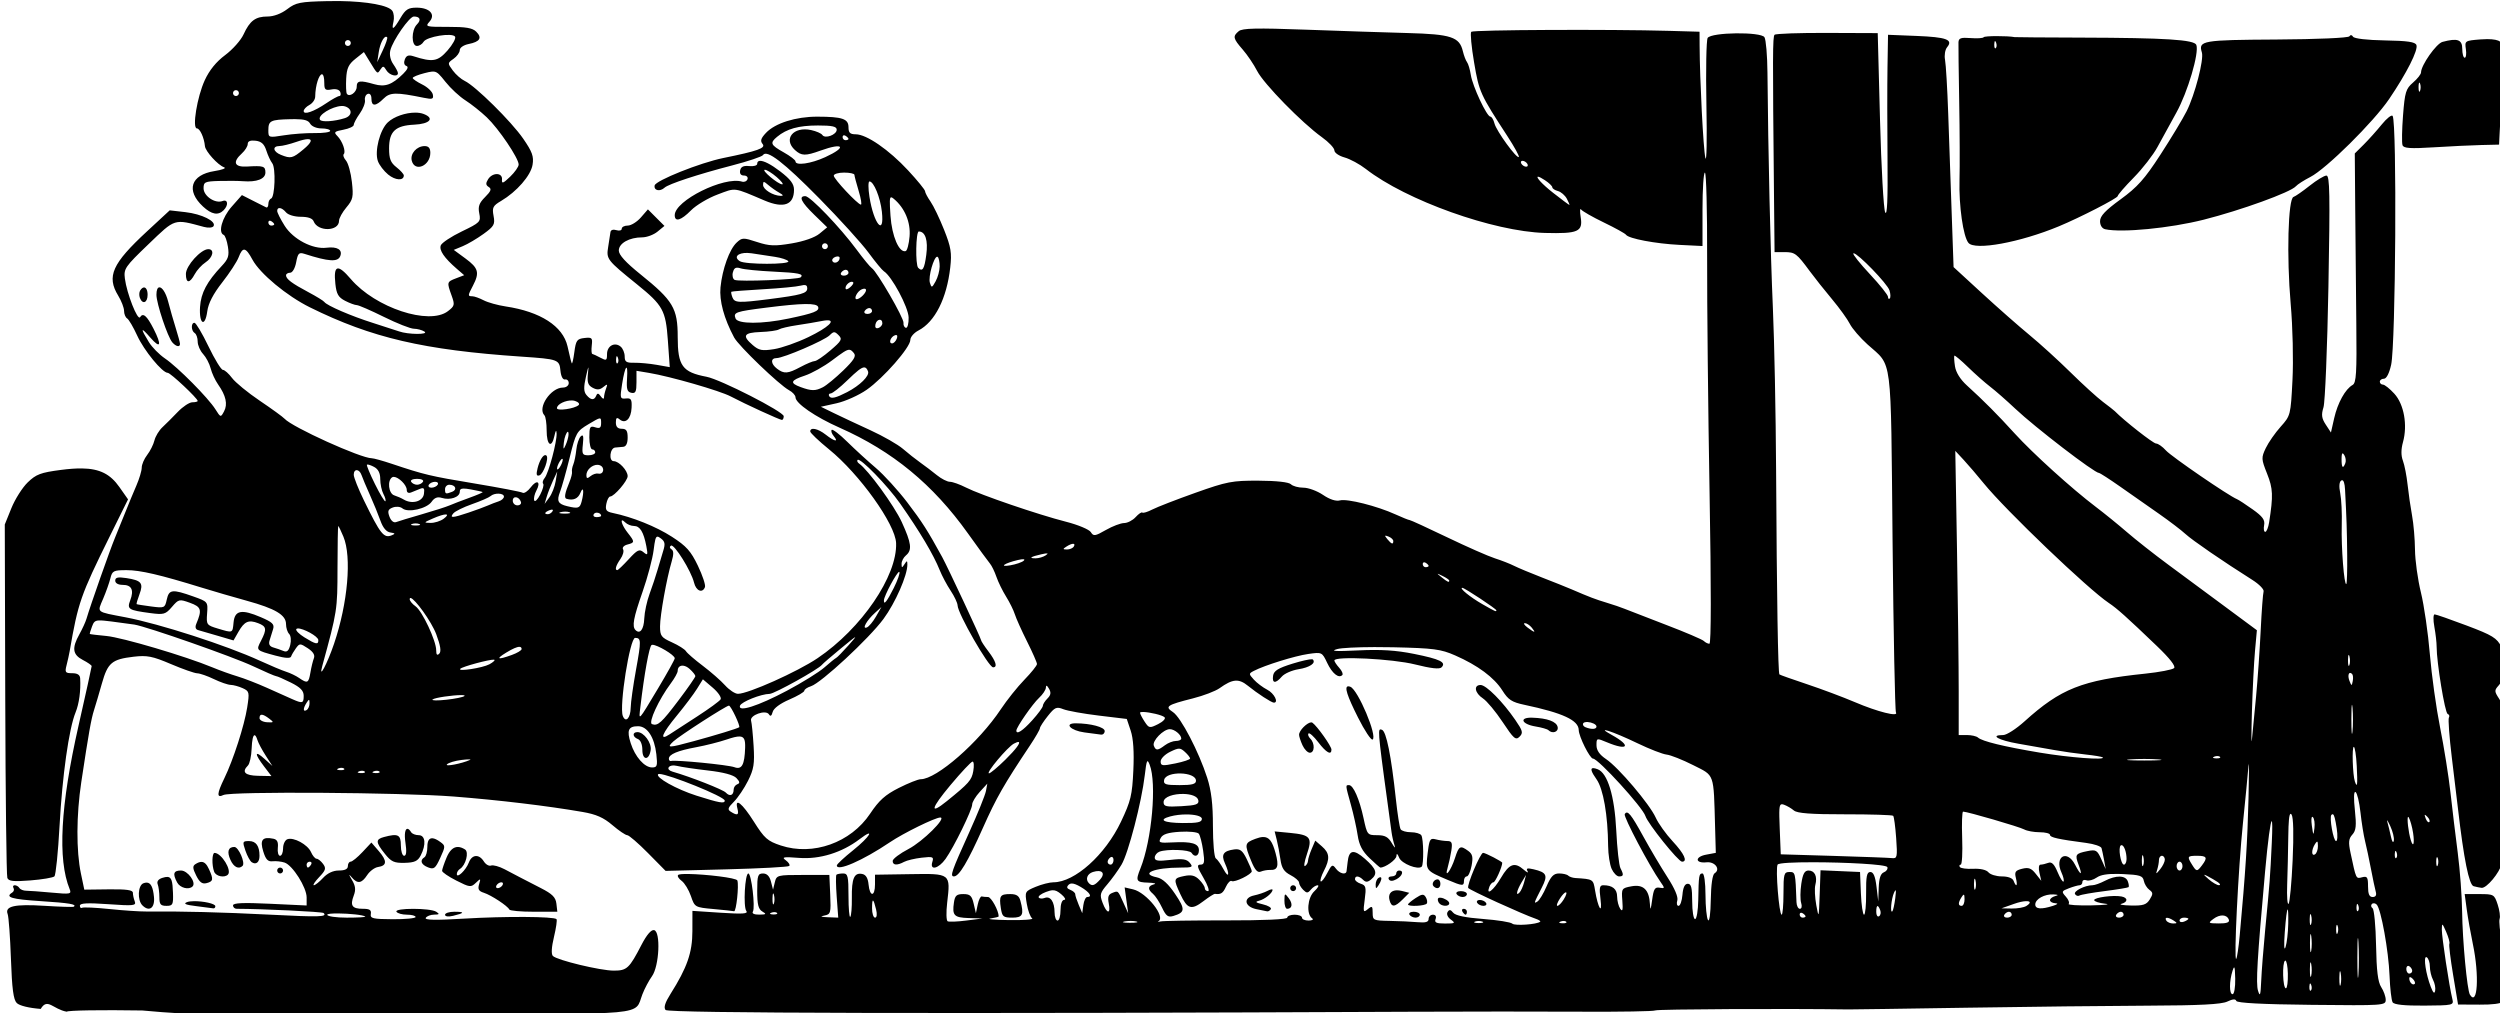 <?xml version="1.0" encoding="UTF-8" standalone="no"?>
<svg
   xmlns:dc="http://purl.org/dc/elements/1.1/"
   xmlns:cc="http://creativecommons.org/ns#"
   xmlns:rdf="http://www.w3.org/1999/02/22-rdf-syntax-ns#"
   xmlns:svg="http://www.w3.org/2000/svg"
   xmlns="http://www.w3.org/2000/svg"
   xmlns:sodipodi="http://sodipodi.sourceforge.net/DTD/sodipodi-0.dtd"
   xmlns:inkscape="http://www.inkscape.org/namespaces/inkscape"
   sodipodi:docname="Ceasar and Cleopatra.svg"
   inkscape:version="1.0 (4035a4fb49, 2020-05-01)"
   id="svg140"
   version="1.1"
   viewBox="0 0 224.968 91.179"
   height="91.179mm"
   width="224.968mm">
  <title
     id="title176">Ceasar and Cleopatra</title>
  <defs
     id="defs134" />
  <sodipodi:namedview
     inkscape:window-maximized="0"
     inkscape:window-y="0"
     inkscape:window-x="128"
     inkscape:window-height="1030"
     inkscape:window-width="1426"
     fit-margin-bottom="0"
     fit-margin-right="0"
     fit-margin-left="0"
     fit-margin-top="0"
     inkscape:snap-global="false"
     showgrid="false"
     inkscape:document-rotation="0"
     inkscape:current-layer="layer1"
     inkscape:document-units="mm"
     inkscape:cy="104.64029"
     inkscape:cx="537.5933"
     inkscape:zoom="0.85934502"
     inkscape:pageshadow="2"
     inkscape:pageopacity="0.0"
     borderopacity="1.0"
     bordercolor="#666666"
     pagecolor="#ffffff"
     id="base" />
  <g
     transform="translate(-273.731,-59.237)"
     id="layer1"
     inkscape:groupmode="layer"
     inkscape:label="Lager 1">
    <path
       sodipodi:nodetypes="sssssssscsssssssssssssssssscccsssssssssssssssscssssssscsssssscsssssssssssssssssscccssssssssssssssssssssssccsssssssssccccsssssssssscsssscsssssscsccssssssssssssscsscsccscssssssssssccssssscsssssssssscccssssscssscsssssccsssssssssccssssssssssssccsscccscccsssssssscccsccsccsssscsscsccssssssssssssssssssssscssscsscssssccsssssssscsscsssssssssccsscccsssssssssssscsssssssscccssssccsscccsccssssssssssssssssssccsssssssscssssssssssssssscsssssssssssssssssssscsssscssssssssssccssssssssssssssssscsscsssssscccssssssssssscssssssssssssssscsssssscscssssssscssssssssssssssssssssssssssscssssssssssssssssccsssssssscccccsssscsccccsssssssscssscsccsssssssssscsssscsssssssssssssscccccccsssscssssssssscssssssssssscsssssssssssssssccsssssssssssscccssssssssscssssccsssssssssccssssssscsssssssssssssssssssssssssssssssscsssssscsssscsscssssccssssssscssssssssssssssssssssssssssccsssssssssssssssssssssssssssssssssssssssscscsssssssscsssscssssssssssssscsssssssssssssssssssssssssssscsssssssccsssssssssssssssscsssssscsssssssssssssssscssssssssssssssssssssssssssccsscssssssssssssssssssssssssssssccssssssssscssssssssssssssscssssssssssssssssscssssscsssssssssssscssssssssssssssscsscssscssssssssssssssscscsssssssssssccssssssssccccccsssscssssccccsscssssssssssssssscssssssssssssssssscsssssssssssssssssssssssssssssssssccsssssssscssssssssssscssssssssssccssssssssssssscssscscsssscsssssssssssssssssscssscssssssssssssssscsscccsssscsssssscsssscssssssssssssssssssscsscccscssssccssssssscsssssssssssssssscssssssssssssscssssscsssssssssssssssssssssssssssscssccssssscsssssssssssssssssscsssssssssssssssssssssssssssssssssssssssscssssccccssscccssssssscsssccccccccssssssssscssssssssssssssssssssssssscscsscsssssssssssssssssssssssssccscsssssssssssssssssssssssssssccssssccssssssssssssscssscssssssssccssscccssssssssssssssssssssssssssssssssssssssssssscsssssssssssssssssssssssssssssssssscssscccsccssssssssssssssssssssssssssssssssssssssssssssssssssccssssssssssssssssssssssssssssssssssssssssssscssscssssssssssssssssssscsssscsssssssscccsssssscscccssssssssssssssssssssssssssssssssscsssssssssssssssssssssssssssscscsssssssssscssssssssssssssssssscssssssssssssssssssssssssssscsssssssssssssssssssssccscssssssssssssssssssssssssssssssscssssssssscccssscccccssssssssssssssssssssssssscssssssssssssscsssssssssssssssssssssscccsscssscssssssssssssssscssccssccscsssssssssssssssssssccsssssssssssssssssssssscsssssssssssssscccsssssscssssscsscssssssssssssssssssscsssssssssssssssssssssssssssscssssssssssssssssssssssssssssssssssssssssssssssssssssssssssssscssccscssssssssssssscsssccscsssssssssssssssssccscssccssssssssssssssssssssssssssssssssssssssscsssssssssssssssssssssssssssssscssssccssssssssssssssssssssscssssssssssssssssscssccsccscsssssssss"
       transform="scale(0.265)"
       d="m 1148.301,223.898 c -1.34,-0.019 -2.724,-0.014 -4.139,0.018 -9.368,0.206 -10.737,0.481 -13.684,2.729 -1.997,1.523 -4.589,2.496 -6.648,2.496 -4.133,1e-5 -6.041,1.419 -8.188,6.094 -0.908,1.977 -3.71,5.127 -6.227,7 -3.046,2.267 -5.364,5.125 -6.938,8.545 -2.601,5.656 -4.343,16.361 -2.662,16.361 1.022,0 2.463,3.183 2.715,6 0.16,1.784 4.415,6.479 6.541,7.217 0.825,0.286 -0.665,0.861 -3.309,1.275 -8.044,1.261 -9.758,6.584 -3.875,12.039 2.922,2.709 5.139,3.113 6.982,1.27 1.743,-1.743 1.496,-3.852 -0.367,-3.137 -2.495,0.957 -6.432,-1.694 -6.432,-4.332 0,-2.126 0.461,-2.345 5.25,-2.482 2.887,-0.083 6.539,-0.046 8.115,0.08 4.693,0.377 7.635,-0.758 7.635,-2.947 0,-2.162 -0.646,-2.373 -6.25,-2.035 -4.31,0.259 -5.003,-1.503 -1.75,-4.447 1.1,-0.995 2,-2.444 2,-3.221 0,-0.942 0.888,-1.307 2.672,-1.096 1.958,0.232 2.93,1.118 3.635,3.316 0.529,1.65 1.435,3.598 2.014,4.328 1.253,1.58 0.921,11.527 -0.4,12.006 -0.506,0.183 -0.92,1.009 -0.92,1.834 0,0.825 -0.338,1.338 -0.75,1.141 -0.412,-0.198 -2.434,-1.217 -4.49,-2.264 l -3.738,-1.904 -3.469,3.93 c -3.27,3.704 -4.711,8.808 -2.709,9.598 0.465,0.183 1.106,1.99 1.426,4.016 0.484,3.068 0.139,4.154 -2.072,6.5 -5.069,5.376 -7.086,9.176 -7.394,13.928 -0.381,5.872 1.702,7.117 2.459,1.471 0.361,-2.691 2.015,-5.883 5.074,-9.787 2.497,-3.187 5.006,-7.032 5.576,-8.545 1.373,-3.642 2.386,-3.468 4.68,0.801 2.556,4.757 11.675,12.331 19.52,16.209 20.979,10.372 38.661,14.489 71.889,16.74 12.448,0.844 12.82,0.979 13.189,4.799 0.185,1.908 0.816,3.1 1.561,2.951 0.688,-0.137 1.25,0.425 1.25,1.25 0,0.825 -0.878,1.5 -1.949,1.5 -4.176,0 -8.784,6.898 -6.301,9.432 0.412,0.421 0.75,2.735 0.75,5.141 0,5.028 1.695,6.233 2.631,1.871 0.417,-1.942 0.672,-2.248 0.75,-0.902 0.163,2.811 -2.711,13.548 -4.062,15.176 -0.608,0.732 -0.833,1.604 -0.502,1.936 0.331,0.331 -0.126,2.007 -1.018,3.725 -0.892,1.718 -1.804,2.587 -2.025,1.93 -0.222,-0.657 0.112,-2.158 0.742,-3.336 1.647,-3.078 0.178,-3.878 -1.947,-1.061 -0.987,1.308 -2.217,2.116 -2.734,1.797 -0.517,-0.319 -7.848,-1.73 -16.291,-3.135 -15.111,-2.514 -16.983,-2.958 -28.146,-6.695 -3.082,-1.032 -6.129,-1.877 -6.771,-1.877 -3.745,10e-6 -27.029,-10.551 -29.625,-13.424 -0.55,-0.609 -4.327,-3.35 -8.391,-6.092 -4.064,-2.741 -8.311,-6.222 -9.438,-7.734 -1.127,-1.512 -2.527,-2.756 -3.111,-2.76 -0.584,-0.005 -2.791,-3.605 -4.904,-8 -2.114,-4.395 -4.251,-7.99 -4.75,-7.99 -1.228,0 -1.155,2.729 0.094,3.5 0.55,0.34 1,1.632 1,2.871 0,1.239 0.825,3.14 1.836,4.225 1.01,1.085 2.165,3.279 2.566,4.877 0.401,1.598 1.54,4.058 2.531,5.467 2.667,3.789 3.318,6.721 2.027,9.133 -1.14,2.131 -1.165,2.126 -2.949,-0.711 -2.44,-3.879 -12.79,-14.311 -17.119,-17.252 -1.935,-1.315 -4.379,-3.79 -5.432,-5.5 -3.004,-4.882 -2.862,-5.405 0.44,-1.609 3.499,4.023 4,2.688 1.113,-2.971 -2.261,-4.431 -3.57,-5.558 -4.572,-3.936 -0.827,1.338 -4.521,-8.053 -5.164,-13.125 -0.421,-3.326 0.043,-4.002 8,-11.641 9.232,-8.863 8.569,-8.657 18.863,-5.879 1.463,0.395 2.908,0.28 3.24,-0.258 1.014,-1.641 -3.98,-4.127 -9.572,-4.766 l -5.309,-0.605 -7.682,7.109 c -11.869,10.987 -13.807,15.3 -9.816,21.846 1.098,1.801 1.998,4.137 1.998,5.191 0,1.054 0.473,2.208 1.053,2.566 0.579,0.358 2.111,2.972 3.404,5.809 2.311,5.068 8.534,12.658 10.379,12.658 0.93,0 10.164,8.673 10.164,9.547 0,0.249 -0.818,0.453 -1.816,0.453 -0.999,0 -3.216,1.462 -4.926,3.25 -1.71,1.787 -4.057,4.133 -5.217,5.211 -1.16,1.078 -2.388,3.103 -2.728,4.5 -0.34,1.397 -1.451,3.612 -2.467,4.924 -1.016,1.312 -1.846,3.249 -1.846,4.305 0,1.056 -0.822,3.808 -1.824,6.115 -1.003,2.307 -2.625,6.22 -3.605,8.695 -0.981,2.475 -2.624,6.525 -3.65,9 -1.735,4.184 -8.347,22.974 -9.676,27.5 -0.323,1.1 -1.41,3.477 -2.416,5.281 -2.613,4.686 -2.312,6.917 1.172,8.719 1.65,0.853 3,1.795 3,2.092 0,0.297 -2.01,9.408 -4.465,20.246 -6.145,27.133 -7.134,45.372 -3.01,55.484 0.69,1.691 0.25,1.774 -6.143,1.18 -3.786,-0.352 -7.662,-0.638 -8.613,-0.635 -0.952,0.003 -1.992,-0.415 -2.311,-0.93 -0.318,-0.515 -1.028,-0.937 -1.578,-0.938 -0.55,10e-6 -0.74,0.42 -0.424,0.932 0.317,0.512 0.117,1.213 -0.441,1.559 -2.55,1.576 -0.254,2.265 9.695,2.908 9.764,0.631 12.373,1.073 11.205,1.896 -0.229,0.162 -4.691,0.023 -9.916,-0.307 -10.192,-0.644 -13.56,0.113 -12.524,2.814 0.348,0.907 0.848,7.734 1.109,15.17 0.359,10.206 0.844,13.888 1.978,15.023 0.903,0.904 4.151,1.703 8.141,2.004 2.299,-3.921 4.147,0.117 8.832,0.945 0.281,-0.455 11.829,-0.64 25.662,-0.412 35.929,3.391 70.957,1.016 98.004,1.072 75.225,0.179 68.972,0.754 71.83,-6.605 0.748,-1.925 2.2,-4.662 3.228,-6.082 2.488,-3.437 3.025,-15.229 0.715,-15.68 -0.975,-0.19 -2.512,1.609 -4.258,4.982 -4.163,8.044 -4.953,8.779 -9.416,8.779 -4.534,0 -19.243,-3.542 -20.682,-4.98 -0.605,-0.605 -0.468,-2.979 0.375,-6.492 0.731,-3.046 1.115,-5.753 0.854,-6.014 -0.911,-0.911 -17.448,-1.007 -31.207,-0.182 -9.873,0.592 -13.665,0.52 -13.189,-0.25 0.367,-0.595 1.654,-1.09 2.859,-1.098 1.781,-0.012 1.909,-0.196 0.689,-0.984 -2.029,-1.311 -14.31,-1.311 -13.5,0 0.34,0.55 1.943,1 3.561,1 1.617,0 2.939,0.357 2.939,0.793 0,0.436 -3.487,0.773 -7.75,0.75 -6.813,-0.038 -7.713,-0.255 -7.455,-1.793 0.225,-1.341 -0.403,-1.75 -2.691,-1.75 -3.673,0 -4.412,-1.056 -3.117,-4.461 0.761,-2.001 0.618,-3.277 -0.598,-5.334 -1.139,-1.926 -1.177,-2.201 -0.133,-0.955 1.996,2.383 3.404,2.2 5.297,-0.689 0.879,-1.342 2.543,-2.58 3.695,-2.75 3.051,-0.451 3.132,-2.059 0.27,-5.379 l -2.527,-2.932 -3.045,3.25 c -1.675,1.787 -3.474,3.25 -3.996,3.25 -0.522,0 -0.949,0.675 -0.949,1.5 0,1.005 -1.004,1.5 -3.047,1.5 -1.966,0 -3.87,0.887 -5.365,2.5 -1.274,1.375 -2.686,2.5 -3.139,2.5 -0.452,0 0.356,-1.237 1.797,-2.75 2.242,-2.354 2.432,-3.002 1.326,-4.5 -0.711,-0.962 -1.699,-1.75 -2.195,-1.75 -0.496,0 -1.346,-1.011 -1.889,-2.246 -1.135,-2.583 -5.927,-5.183 -8.049,-4.369 -0.792,0.304 -1.44,1.692 -1.44,3.084 0,1.392 -0.466,2.531 -1.037,2.531 -0.571,0 -0.908,-1.222 -0.75,-2.715 0.208,-1.958 -0.217,-2.817 -1.522,-3.084 -3.71,-0.759 -4.63,0.39 -3.434,4.287 0.85,2.77 1.588,3.553 3.176,3.373 1.137,-0.129 2.977,0.072 4.09,0.447 2.727,0.919 7.476,8.434 7.476,11.83 v 2.738 l -12.5,-0.59 c -9.108,-0.43 -12.5,-0.279 -12.5,0.561 0,0.634 0.562,1.153 1.25,1.154 8.835,0.016 29.082,0.998 29.516,1.432 1.341,1.341 -1.293,1.42 -18.299,0.555 -16.074,-0.818 -30.289,-1.181 -41.967,-1.068 -2.2,0.021 -7.825,-0.357 -12.5,-0.842 -4.675,-0.485 -8.838,-0.673 -9.25,-0.42 -0.412,0.253 -0.75,-0.071 -0.75,-0.719 0,-0.87 2.523,-1.002 9.629,-0.504 8.669,0.608 9.566,0.513 9,-0.961 -0.346,-0.901 -0.629,-2.212 -0.629,-2.912 0,-0.937 -2.181,-1.245 -8.25,-1.168 l -8.25,0.105 -1.152,-5.5 c -1.612,-7.683 -1.563,-19.814 0.125,-31 2.535,-16.794 3.358,-21.438 4.34,-24.5 0.529,-1.65 1.734,-5.733 2.68,-9.074 1.975,-6.98 3.378,-8.157 10.764,-9.025 4.559,-0.536 6.373,-0.18 12.639,2.486 4.023,1.712 8.056,3.13 8.961,3.148 0.905,0.019 3.445,0.902 5.644,1.965 2.2,1.063 4.766,1.948 5.703,1.967 0.937,0.019 2.776,0.522 4.086,1.119 2.256,1.028 2.337,1.373 1.527,6.537 -0.97,6.183 -4.729,17.827 -7.771,24.078 -2.553,5.244 -2.634,6.802 -0.295,5.656 2.59,-1.268 60.32,-0.88 78.25,0.525 15.343,1.203 31.732,3.164 43.674,5.229 4.648,0.803 7.161,1.911 10.16,4.479 2.191,1.876 4.457,3.41 5.033,3.41 0.577,0 3.744,2.73 7.039,6.066 l 5.99,6.066 20.682,-0.529 c 11.374,-0.29 20.958,-0.806 21.299,-1.146 0.341,-0.341 -0.184,-1.207 -1.166,-1.926 -1.519,-1.11 -0.844,-1.232 4.502,-0.816 7.002,0.545 14.543,-1.785 20.537,-6.344 5.534,-4.209 3.571,-0.852 -2.203,3.768 -2.999,2.399 -5.473,4.699 -5.5,5.111 -0.143,2.267 8.832,-1.643 18.021,-7.852 4.595,-3.104 15.375,-8.398 17.1,-8.398 2.288,0 -5.946,8.161 -10.785,10.689 -2.958,1.546 -5.38,3.373 -5.381,4.061 0,1.484 1.468,1.605 3.873,0.318 0.958,-0.513 3.646,-1.152 5.975,-1.42 3.821,-0.439 4.175,-0.298 3.625,1.434 -0.966,3.042 2.083,2.35 4.481,-1.018 2.845,-3.995 9.045,-16.663 9.045,-18.48 0,-0.81 1.156,-2.734 2.57,-4.277 l 2.57,-2.807 -0.461,2.5 c -0.254,1.375 -2.802,7.675 -5.664,14 -6.053,13.377 -6.617,15 -5.201,15 1.745,0 4.69,-4.936 9.842,-16.5 4.538,-10.185 7.091,-14.652 16.002,-28.008 1.838,-2.755 3.342,-5.368 3.342,-5.805 0,-0.437 1.206,-2.303 2.678,-4.148 2.382,-2.986 2.96,-3.242 5.25,-2.324 1.415,0.567 6.847,1.546 12.072,2.176 l 9.5,1.145 1.332,3.982 c 0.888,2.659 1.188,7.141 0.896,13.482 -0.387,8.416 -0.865,10.404 -4.188,17.412 -5.35,11.285 -15.72,20.588 -22.949,20.588 -1.291,0 -4.013,0.696 -6.049,1.547 -3.639,1.52 -3.691,1.619 -3,5.75 0.386,2.312 1.21,4.533 1.83,4.938 0.62,0.404 -2.923,0.676 -7.873,0.602 -4.95,-0.074 -7.763,-0.322 -6.25,-0.551 1.512,-0.229 2.75,-0.545 2.75,-0.701 0,-1.956 -2.529,-6.584 -3.598,-6.584 -0.771,0 -1.74,-0.087 -2.152,-0.193 -0.412,-0.106 -1.028,1.131 -1.367,2.75 l -0.617,2.943 -0.758,-3.25 c -0.63,-2.699 -1.226,-3.25 -3.519,-3.25 -2.269,0 -2.835,0.506 -3.178,2.84 -0.651,4.437 0.025,5.15 5.023,5.301 l 4.666,0.143 -5.5,0.703 c -3.025,0.387 -5.877,0.499 -6.336,0.248 -0.459,-0.251 -0.53,-3.074 -0.158,-6.273 1.165,-10.034 1.273,-9.951 -12.566,-9.73 l -11.94,0.189 v 3.291 c 0,4.251 -1.776,4.291 -2.186,0.049 -0.216,-2.23 -0.902,-3.354 -2.195,-3.6 -2.695,-0.511 -3.569,1.535 -3.481,8.148 0.043,3.195 -0.195,6.083 -0.529,6.418 -0.335,0.335 -0.609,-2.842 -0.609,-7.059 0,-6.768 -0.216,-7.666 -1.834,-7.666 -1.008,0 -2.026,0.194 -2.264,0.432 -0.237,0.237 -0.195,3.612 0.094,7.5 l 0.523,7.068 -3.51,-0.137 c -2.419,-0.094 -2.796,-0.273 -1.215,-0.576 2.156,-0.413 2.276,-0.84 2,-7.113 l -0.295,-6.674 h -8.955 c -8.723,0 -8.971,0.065 -9.562,2.5 l -0.605,2.5 -0.707,-2.75 c -0.472,-1.837 -1.367,-2.75 -2.689,-2.75 -1.753,0 -1.98,0.685 -1.98,5.949 0,4.612 0.394,6.181 1.75,6.971 1.49,0.868 1.333,1.022 -1.059,1.049 -1.719,0.019 -2.557,-0.379 -2.158,-1.023 0.867,-1.402 -0.506,-12.945 -1.539,-12.945 -1.166,0 -1.779,11.264 -0.693,12.729 0.713,0.962 -1.181,1.093 -8.695,0.6 l -9.605,-0.631 -0.012,6.9 c -0.01,7.265 -1.788,12.368 -7.412,21.277 -1.877,2.974 -2.395,4.641 -1.701,5.477 0.926,1.116 94.425,1.338 253.123,0.602 18.425,-0.086 44.429,-0.095 57.787,-0.019 13.357,0.075 24.706,-0.12 25.217,-0.436 0.694,-0.429 44.905,-0.655 65.496,-0.334 1.1,0.017 19.1,-0.242 40,-0.578 20.9,-0.336 48.8,-0.652 62,-0.703 17.42,-0.067 24.741,-0.447 26.701,-1.387 1.837,-0.881 2.814,-0.954 3.057,-0.227 0.237,0.712 8.781,1.161 25.551,1.34 24.511,0.262 25.191,0.215 25.191,-1.707 0,-1.086 -0.689,-3.025 -1.531,-4.311 -1.12,-1.709 -1.59,-5.53 -1.75,-14.215 -0.12,-6.533 -0.655,-12.192 -1.189,-12.574 -0.534,-0.383 -0.638,-1.028 -0.233,-1.434 0.406,-0.406 1.145,-0.318 1.643,0.195 1.471,1.516 4.03,15.697 4.357,24.146 0.167,4.307 0.638,8.37 1.045,9.029 0.501,0.811 3.99,1.177 10.783,1.129 9.76,-0.069 10.028,-0.132 9.504,-2.221 -1.037,-4.136 -3.618,-21.173 -3.584,-23.65 0.032,-2.294 0.154,-2.223 1.49,0.854 0.801,1.844 1.284,3.644 1.074,4 -0.21,0.356 0.368,5.146 1.285,10.646 l 1.668,10 7.357,0.039 c 8.655,0.046 10.616,-1.165 9.615,-5.949 -0.355,-1.699 -0.665,-4.202 -0.684,-5.561 -0.02,-1.359 -0.629,-5.587 -1.355,-9.396 -0.726,-3.81 -1.093,-7.517 -0.816,-8.238 0.277,-0.721 -0.023,-2.906 -0.666,-4.854 -1.132,-3.429 -1.326,-3.541 -6.184,-3.541 h -5.018 l 0.711,5.25 c 0.391,2.888 1.325,8.175 2.076,11.75 2.233,10.626 1.599,21.363 -1.014,17.137 -0.942,-1.524 -2.519,-18.333 -2.639,-28.137 -0.064,-5.225 -0.731,-14.225 -1.484,-20 -0.753,-5.775 -1.868,-15 -2.477,-20.5 -0.609,-5.5 -2.188,-15.4 -3.51,-22 -1.321,-6.6 -2.892,-17.85 -3.49,-25 -0.598,-7.15 -1.965,-16.572 -3.037,-20.939 -1.072,-4.367 -1.974,-10.892 -2.008,-14.5 -0.033,-3.608 -0.479,-8.811 -0.99,-11.561 -0.511,-2.75 -1.194,-7.475 -1.52,-10.5 -0.325,-3.025 -1.04,-6.689 -1.588,-8.143 -0.666,-1.765 -0.66,-3.867 0.022,-6.334 1.601,-5.796 0.339,-12.852 -2.939,-16.441 -1.548,-1.694 -3.288,-3.082 -3.869,-3.082 -0.581,0 -1.057,-0.45 -1.057,-1 0,-0.55 0.63,-1 1.4,-1 0.857,0 1.806,-1.844 2.447,-4.75 1.542,-6.992 1.992,-82.081 0.506,-84.486 -0.32,-0.518 -1.985,0.787 -3.699,2.898 -1.714,2.112 -4.474,5.188 -6.135,6.838 l -3.019,3 0.148,19 c 0.081,10.45 0.247,27.953 0.369,38.895 0.186,16.738 -0.015,20.025 -1.268,20.727 -2.462,1.378 -5.071,6.084 -6.242,11.262 l -1.105,4.881 -1.76,-2.688 c -1.405,-2.144 -1.561,-3.332 -0.771,-5.881 0.544,-1.757 1.298,-20.183 1.676,-40.945 0.575,-31.59 0.464,-37.748 -0.68,-37.74 -0.752,0.005 -3.307,1.552 -5.678,3.438 -2.371,1.885 -4.846,3.607 -5.5,3.824 -1.843,0.614 -2.364,20.23 -0.963,36.229 0.703,8.027 0.965,19.12 0.611,26 -0.61,11.877 -0.651,12.04 -4.014,15.795 -1.869,2.087 -4.139,5.348 -5.045,7.248 -1.563,3.278 -1.541,3.724 0.441,8.707 2.019,5.076 2.116,7.398 0.695,16.5 -0.279,1.787 -0.874,3.25 -1.322,3.25 -0.449,10e-6 -0.621,-1.025 -0.381,-2.277 0.341,-1.782 -0.505,-2.946 -3.889,-5.354 -2.378,-1.692 -4.774,-3.255 -5.324,-3.473 -2.753,-1.09 -22.277,-14.47 -24.115,-16.527 -1.164,-1.302 -2.679,-2.369 -3.365,-2.369 -0.958,0 -10.877,-7.781 -14.02,-10.998 -0.275,-0.282 -2.075,-1.692 -4,-3.133 -1.925,-1.441 -6.875,-5.944 -11,-10.008 -4.125,-4.064 -10.425,-9.796 -14,-12.738 -3.575,-2.942 -10.83,-9.328 -16.121,-14.191 l -9.619,-8.844 -0.642,-18.293 c -0.353,-10.062 -0.882,-25.27 -1.178,-33.795 -0.296,-8.525 -0.782,-16.756 -1.078,-18.291 -0.3,-1.551 0.014,-3.456 0.707,-4.291 2.123,-2.558 -0.209,-3.418 -10.379,-3.826 l -9.689,-0.389 -0.182,11.148 c -0.099,6.132 -0.096,20.148 0.01,31.148 0.129,13.643 -0.124,19.364 -0.793,18 -0.539,-1.1 -1.329,-15.243 -1.756,-31.43 l -0.777,-29.432 -17.164,-0.068 c -9.441,-0.038 -17.479,0.243 -17.863,0.627 -0.657,0.656 -0.678,6.475 -0.195,54.553 l 0.191,19.25 h 3.338 c 3.598,0 4.167,0.429 8.641,6.5 1.621,2.2 5.017,6.475 7.547,9.5 2.53,3.025 5.245,6.79 6.033,8.365 0.788,1.575 3.499,4.725 6.023,7 8.547,7.702 7.857,2.29 8.49,66.621 0.31,31.556 0.83,57.805 1.156,58.332 0.996,1.612 -6.207,-0.194 -13.961,-3.5 -3.98,-1.697 -11.286,-4.435 -16.236,-6.084 -4.95,-1.649 -9.169,-3.145 -9.375,-3.324 -0.478,-0.416 -0.889,-25.582 -1.131,-69.41 -0.105,-18.975 -0.596,-43.725 -1.092,-55 -0.821,-18.664 -1.615,-53.109 -1.844,-80 -0.049,-5.775 -0.508,-11.161 -1.02,-11.971 -1.202,-1.9 -17.962,-1.698 -19.279,0.232 -0.465,0.681 -0.657,10.913 -0.428,22.738 0.23,11.825 0.068,19.925 -0.359,18 -0.703,-3.168 -1.898,-26.522 -1.951,-38.166 l -0.022,-4.668 -10.25,-0.295 c -20.117,-0.58 -66.597,-0.359 -67.275,0.32 -0.38,0.38 0.059,5.086 0.975,10.457 1.708,10.022 2.017,10.705 11.336,25.027 2.357,3.623 4.088,6.783 3.848,7.023 -0.702,0.702 -7.628,-8.826 -8.268,-11.375 -0.321,-1.278 -0.951,-2.324 -1.4,-2.324 -1.208,1e-5 -6.03,-10.291 -6.633,-14.158 -0.287,-1.837 -0.867,-3.792 -1.289,-4.342 -0.422,-0.55 -1.062,-2.231 -1.422,-3.736 -1.151,-4.821 -3.988,-5.754 -18.717,-6.15 -7.373,-0.198 -22.95,-0.713 -34.615,-1.143 -16.67,-0.615 -21.54,-0.508 -22.75,0.496 -2.119,1.758 -1.966,2.474 1.326,6.248 1.576,1.807 3.787,5.085 4.912,7.285 2.23,4.359 15.183,17.605 21.973,22.469 2.337,1.674 4.25,3.695 4.25,4.49 0,0.798 1.541,1.873 3.436,2.396 1.89,0.522 5.153,2.287 7.25,3.922 13.65,10.642 43.371,21.256 60.815,21.719 11.277,0.299 12.932,-0.429 12.143,-5.342 -0.323,-2.009 -0.262,-3.189 0.135,-2.621 0.397,0.567 3.873,2.553 7.723,4.412 3.85,1.859 7.237,3.734 7.525,4.164 0.88,1.311 10.031,3.041 18.225,3.445 l 7.75,0.383 v -12.469 c 0,-6.857 0.369,-12.469 0.822,-12.469 0.453,1e-5 0.79,12.938 0.75,28.75 -0.04,15.813 0.332,51.813 0.828,80 0.57,32.385 0.552,51.25 -0.049,51.25 -0.523,0 -1.38,-0.424 -1.902,-0.943 -0.522,-0.52 -6.349,-3.006 -12.949,-5.525 -6.6,-2.519 -12.9,-4.958 -14,-5.418 -1.1,-0.46 -3.8,-1.378 -6,-2.041 -3.879,-1.168 -5.698,-1.861 -12,-4.574 -1.65,-0.71 -6.15,-2.51 -10,-4 -3.85,-1.49 -8.125,-3.276 -9.5,-3.973 -1.375,-0.696 -4.3,-1.839 -6.5,-2.539 -2.2,-0.7 -9.481,-3.908 -16.178,-7.129 -6.697,-3.221 -12.438,-5.857 -12.76,-5.857 -0.322,1e-5 -2.493,-0.869 -4.824,-1.932 -6.252,-2.849 -16.369,-5.399 -18.85,-4.75 -1.383,0.362 -3.465,-0.316 -5.76,-1.875 -1.977,-1.343 -4.975,-2.443 -6.662,-2.443 -1.687,1e-5 -3.592,-0.523 -4.232,-1.164 -0.721,-0.721 -4.895,-1.183 -10.949,-1.213 -8.998,-0.043 -10.726,0.289 -21.482,4.113 -6.434,2.287 -13.014,4.84 -14.623,5.672 -1.609,0.832 -3.136,1.303 -3.393,1.047 -0.257,-0.256 -1.283,0.436 -2.281,1.539 -0.999,1.103 -2.76,2.01 -3.912,2.018 -1.152,0.007 -3.939,1.068 -6.193,2.357 -3.707,2.12 -4.197,2.188 -5.117,0.715 -0.559,-0.896 -4.34,-2.477 -8.4,-3.514 -9.514,-2.428 -29.076,-9.117 -33.988,-11.623 -2.098,-1.07 -4.556,-1.947 -5.461,-1.947 -0.905,0 -2.891,-1.012 -4.414,-2.25 -1.523,-1.237 -4.042,-3.15 -5.598,-4.25 -1.556,-1.1 -4.223,-3.205 -5.928,-4.68 -1.705,-1.474 -6.676,-4.321 -11.047,-6.324 -4.371,-2.004 -9.947,-4.617 -12.389,-5.809 l -4.439,-2.166 5.344,-1.188 c 2.94,-0.653 7.536,-2.714 10.213,-4.58 5.708,-3.979 14.824,-14.391 14.824,-16.934 0,-0.972 1.238,-2.412 2.75,-3.197 5.6,-2.908 9.611,-10.857 10.805,-21.41 0.563,-4.974 0.256,-6.855 -2.09,-12.773 -1.513,-3.817 -3.588,-8.134 -4.609,-9.594 -1.021,-1.46 -1.855,-3.043 -1.855,-3.518 0,-0.475 -2.592,-3.655 -5.758,-7.066 -6.511,-7.015 -14.118,-12.262 -17.777,-12.262 -1.931,0 -2.465,-0.516 -2.465,-2.383 0,-2.878 -2.071,-3.585 -10.572,-3.604 -7.299,-0.016 -14.35,2.209 -17.449,5.508 -1.751,1.863 -2.013,2.733 -1.143,3.781 1.148,1.383 -1.618,2.369 -13.336,4.75 -7.84,1.593 -22.992,7.647 -23.324,9.32 -0.345,1.734 1.792,2.209 3.373,0.75 1.35,-1.246 11.301,-4.52 22.895,-7.533 5.463,-1.42 10.195,-3.005 10.516,-3.523 1.25,-2.023 7.054,2.438 19.123,14.699 6.894,7.004 14.412,15.29 16.705,18.412 2.293,3.122 4.633,5.965 5.201,6.316 2.695,1.665 8.352,12.217 8.43,15.723 0.045,2.044 -0.368,3.619 -0.918,3.5 -0.55,-0.119 -0.92,-0.883 -0.822,-1.697 0.186,-1.55 -9.063,-17.522 -10.75,-18.564 -0.535,-0.33 -2.851,-3.142 -5.146,-6.25 -5.581,-7.555 -15.788,-18.205 -17.447,-18.205 -2.38,0 -1.425,1.988 3.045,6.332 l 4.381,4.256 -2.611,2.154 c -1.585,1.308 -5.29,2.608 -9.43,3.307 -5.771,0.974 -7.581,0.9 -11.783,-0.475 -4.694,-1.535 -5.072,-1.524 -6.924,0.201 -2.439,2.272 -4.862,8.985 -5.479,15.18 -0.454,4.565 1.181,10.587 4.631,17.045 1.535,2.874 15.337,16.129 18.629,17.891 1.213,0.649 2.207,1.738 2.207,2.422 0,2.036 6.706,6.654 15,10.328 17.967,7.96 31.697,19.269 43.537,35.859 3.533,4.95 6.908,9.572 7.502,10.271 0.594,0.699 1.578,2.724 2.188,4.5 0.609,1.776 2.092,4.804 3.295,6.729 1.202,1.925 2.535,4.625 2.963,6 0.427,1.375 2.294,5.526 4.146,9.225 1.853,3.699 3.369,7.145 3.369,7.658 0,0.513 -1.923,2.914 -4.274,5.332 -2.35,2.418 -5.954,6.929 -8.008,10.023 -7.446,11.218 -21.809,23.762 -27.207,23.762 -0.863,0 -4.213,1.334 -7.443,2.965 -4.613,2.329 -6.698,4.202 -9.721,8.73 -6.582,9.861 -19.421,14.434 -30.342,10.807 -4.523,-1.502 -5.55,-2.41 -9.141,-8.096 -3.965,-6.278 -6.613,-8.371 -5.576,-4.406 0.572,2.186 -0.014,2.461 -2.242,1.051 -1.207,-0.764 -1.034,-1.337 1.031,-3.402 1.366,-1.366 3.53,-4.578 4.809,-7.137 1.963,-3.931 2.257,-5.767 1.887,-11.832 -0.241,-3.948 -0.628,-7.798 -0.857,-8.555 -0.566,-1.864 5.014,-3.855 6.061,-2.162 0.511,0.826 0.91,0.574 1.27,-0.801 0.322,-1.231 2.506,-2.861 5.641,-4.209 2.812,-1.21 5.113,-2.563 5.113,-3.008 0,-0.445 1.011,-1.131 2.248,-1.523 3.45,-1.095 19.729,-16.196 24.617,-22.836 4.062,-5.517 8.153,-14.837 8.119,-18.492 -0.013,-1.394 -0.136,-1.406 -0.984,-0.094 -0.843,1.305 -0.969,1.289 -0.984,-0.127 -0.01,-0.895 0.659,-2.188 1.484,-2.873 2.166,-1.797 1.872,-4.137 -1.422,-11.328 -2.541,-5.547 -11.508,-17.837 -14.496,-19.867 -0.563,-0.383 -0.783,-0.938 -0.486,-1.234 0.854,-0.854 10.146,8.693 14.469,14.865 6.71,9.581 11.288,17.287 13.402,22.564 0.771,1.925 2.443,5.067 3.717,6.982 1.274,1.915 2.331,4.165 2.353,5 0.069,2.764 10.544,21.018 12.06,21.018 1.578,0 0.978,-2.033 -1.598,-5.41 -1.375,-1.803 -2.5,-3.533 -2.5,-3.846 0,-0.584 -11.294,-24.718 -13.18,-28.164 -4.894,-8.942 -6.862,-12.027 -11.863,-18.58 -3.148,-4.125 -7.954,-9.391 -10.68,-11.701 -2.725,-2.311 -7.081,-6.295 -9.678,-8.855 -2.597,-2.56 -4.983,-4.392 -5.303,-4.072 -0.32,0.32 -0.014,1.267 0.682,2.105 1.787,2.153 0.303,1.891 -2.707,-0.477 -2.66,-2.093 -5.271,-2.636 -5.271,-1.098 0,0.495 2.866,3.227 6.371,6.07 10.359,8.405 22.544,25.43 22.789,31.844 0.426,11.151 -11.767,29.024 -26.66,39.076 -6.87,4.637 -23.561,12.107 -27.051,12.107 -0.975,0 -2.937,-1.296 -4.361,-2.881 -1.424,-1.585 -4.838,-4.578 -7.588,-6.652 -2.75,-2.075 -5.317,-4.3 -5.703,-4.945 -0.387,-0.645 -2.524,-1.996 -4.75,-3 -3.642,-1.642 -4.047,-2.184 -4.047,-5.422 2e-4,-3.795 2.228,-16.222 3.953,-22.047 0.721,-2.436 0.699,-3.647 -0.074,-4.125 -0.635,-0.392 -0.704,-0.917 -0.166,-1.25 1.092,-0.675 6.872,8.598 7.836,12.572 0.687,2.831 2.873,3.715 3.707,1.5 0.259,-0.688 -0.824,-3.95 -2.406,-7.25 -2.383,-4.969 -3.899,-6.658 -8.812,-9.826 -5.402,-3.483 -13.372,-6.685 -20.152,-8.098 -2.16,-0.45 -2.53,-0.981 -2.133,-3.061 0.264,-1.383 0.861,-2.516 1.324,-2.516 1.347,0 5.924,-5.338 5.924,-6.91 0,-1.908 -2.954,-5.09 -4.725,-5.09 -1.773,1e-5 -1.317,-4.446 0.475,-4.625 0.688,-0.069 1.925,-0.181 2.75,-0.25 0.972,-0.081 1.5,-1.181 1.5,-3.125 0,-2.333 -0.445,-3 -2,-3 -1.372,0 -2,-0.665 -2,-2.121 0,-1.614 0.307,-1.869 1.283,-1.059 1.983,1.646 3.873,-0.19 4.053,-3.934 0.138,-2.882 -0.149,-3.355 -1.932,-3.176 -1.971,0.198 -2.046,-0.089 -1.289,-4.877 1.025,-6.481 2.057,-7.607 1.676,-1.828 -0.234,3.549 0.054,4.492 1.459,4.781 1.43,0.295 1.75,-0.356 1.75,-3.555 v -3.914 l 4.25,0.707 c 7.253,1.208 24.075,6.054 27.75,7.994 4.882,2.577 16.66,7.98 17.392,7.98 0.334,0 0.608,-0.571 0.608,-1.27 0,-1.514 -21.498,-12.495 -26.211,-13.389 -8.228,-1.56 -9.789,-3.712 -9.789,-13.502 0,-9.759 -1.537,-12.346 -12.637,-21.281 -5.039,-4.056 -7.363,-6.608 -7.363,-8.082 0,-2.465 3.565,-4.477 7.936,-4.477 1.563,0 3.905,-0.874 5.203,-1.941 l 2.361,-1.941 -2.809,-2.809 -2.807,-2.809 -2.394,2.75 c -1.317,1.512 -3.317,2.75 -4.443,2.75 -1.126,0 -2.047,0.481 -2.047,1.068 0,0.587 -0.826,0.805 -1.834,0.484 -1.087,-0.345 -1.903,-0.066 -2.002,0.684 -0.092,0.695 -0.443,2.966 -0.779,5.047 -0.664,4.106 -0.431,4.41 9.816,12.691 8.784,7.099 9.734,8.82 10.453,18.953 l 0.65,9.145 -4.402,-0.775 c -2.421,-0.427 -5.865,-0.745 -7.652,-0.711 -2.703,0.054 -3.25,-0.307 -3.25,-2.139 0,-1.211 -0.62,-2.715 -1.375,-3.342 -2.023,-1.679 -4.625,-0.251 -4.625,2.537 0,2.208 -0.204,2.32 -2.25,1.225 -1.238,-0.662 -2.475,-1.241 -2.75,-1.285 -0.275,-0.045 -0.356,-1.351 -0.178,-2.904 0.295,-2.568 0.069,-2.794 -2.5,-2.5 -2.524,0.289 -2.886,0.8 -3.422,4.822 -0.33,2.475 -0.724,4.162 -0.875,3.75 -0.318,-0.866 -0.369,-1.07 -1.438,-5.75 -1.564,-6.851 -9.201,-11.77 -21.025,-13.543 -2.672,-0.401 -6.029,-1.339 -7.461,-2.086 -1.432,-0.747 -3.164,-1.362 -3.852,-1.365 -1.578,-0.008 -1.569,-0.168 0.242,-3.641 2.283,-4.377 1.855,-5.936 -2.514,-9.148 l -4.02,-2.957 3.061,-1.268 c 1.684,-0.697 4.86,-2.571 7.059,-4.164 3.595,-2.604 3.938,-3.22 3.397,-6.111 -0.53,-2.83 -0.228,-3.437 2.518,-5.057 5.347,-3.153 10.131,-8.646 10.726,-12.316 0.46,-2.833 -0.094,-4.37 -3.191,-8.867 -4.013,-5.827 -16.28,-17.936 -19.857,-19.602 -1.193,-0.556 -3.006,-2.142 -4.027,-3.523 -1.824,-2.466 -1.821,-2.539 0.248,-3.988 1.159,-0.812 2.107,-2.138 2.107,-2.945 0,-0.834 1.306,-1.729 3.022,-2.072 3.844,-0.769 4.656,-2.098 2.561,-4.191 -1.266,-1.265 -3.514,-1.647 -9.57,-1.627 -7.491,0.025 -7.832,-0.067 -6.326,-1.73 2.229,-2.463 0.119,-4.797 -4.34,-4.797 -2.839,0 -3.758,0.588 -5.476,3.5 -2.388,4.047 -3.126,4.435 -2.377,1.25 0.291,-1.237 0.124,-2.871 -0.371,-3.631 -1.245,-1.91 -8.51,-3.229 -17.891,-3.361 z m 25.174,5.244 c 2.123,0 2.577,1.163 1.049,2.691 -1.928,1.928 -1.929,7.309 0,7.309 0.798,0 1.81,-0.633 2.25,-1.406 1.002,-1.762 9.806,-3.201 10.703,-1.75 0.352,0.57 -0.801,2.679 -2.562,4.686 -3.312,3.772 -5.028,4.062 -11.578,1.961 -1.662,-0.533 -2.416,-0.253 -2.93,1.086 -0.414,1.078 -0.202,1.968 0.527,2.211 0.802,0.267 0.435,1.178 -1.07,2.662 -3.809,3.753 -6.167,4.59 -9.906,3.518 -4.819,-1.382 -5.883,-1.215 -5.883,0.926 v 0 c 0,1.892 -2.553,3.649 -3.363,2.314 -0.235,-0.388 -0.33,-2.688 -0.209,-5.109 0.175,-3.516 0.803,-4.869 3.117,-6.715 l 2.898,-2.311 1.965,3.215 c 2.695,4.411 2.587,4.33 3.666,2.684 0.829,-1.265 1.107,-1.226 1.994,0.279 1.025,1.739 3.934,2.459 3.934,0.973 0,-0.428 -0.719,-1.802 -1.596,-3.055 -0.971,-1.386 -1.358,-3.22 -0.99,-4.688 0.854,-3.401 6.475,-11.48 7.988,-11.48 z m 657.869,6.346 c -0.219,-0.025 -0.432,0.1 -0.606,0.381 -0.333,0.539 -10.921,1.004 -24.803,1.086 -25.21,0.149 -26.538,0.379 -25.287,4.4 0.742,2.385 -2.363,14.342 -5.18,19.947 -1.288,2.563 -5.29,9.204 -8.893,14.756 -5.364,8.267 -7.815,11.014 -13.529,15.17 -5.213,3.791 -6.977,5.669 -6.977,7.422 0,1.42 0.691,2.498 1.75,2.732 5.618,1.244 21.989,-0.343 33.455,-3.244 12.671,-3.206 29.53,-9.321 31.295,-11.35 0.55,-0.632 2.756,-2.049 4.902,-3.148 5.41,-2.77 21.462,-18.654 26.779,-26.498 5.947,-8.773 9.905,-16.608 9.252,-18.311 -0.406,-1.057 -3.028,-1.442 -10.693,-1.57 -6.015,-0.101 -10.427,-0.612 -10.822,-1.252 -0.199,-0.322 -0.425,-0.497 -0.644,-0.521 z m -120.332,0.309 c -2.288,0.007 -4.31,0.134 -4.459,0.375 -0.209,0.338 -2.202,0.471 -4.43,0.295 -3.289,-0.26 -4.067,0.008 -4.131,1.428 -0.044,0.961 0.069,10.073 0.25,20.248 0.181,10.175 0.227,22.1 0.103,26.5 -0.245,8.731 1.243,19.205 3.035,21.369 2.204,2.662 17.487,-0.136 30.691,-5.619 7.251,-3.011 20,-9.566 20,-10.283 0,-0.41 2.448,-3.236 5.441,-6.277 2.994,-3.042 6.615,-7.703 8.047,-10.359 1.431,-2.656 4.331,-7.94 6.445,-11.742 3.819,-6.87 7.777,-20.293 6.762,-22.938 -0.684,-1.782 -10.404,-2.4 -39.195,-2.488 -12.1,-0.037 -22.225,-0.112 -22.5,-0.166 -1.216,-0.237 -3.772,-0.349 -6.061,-0.342 z m -546.932,0.221 c 0.122,0.012 0.237,0.073 0.342,0.191 0.211,0.238 -0.464,2.234 -1.5,4.434 l -1.885,4 0.535,-3.469 c 0.444,-2.875 1.652,-5.242 2.508,-5.156 z m 713.482,0.803 c -0.719,-0.001 -1.504,0.032 -2.342,0.1 -5.255,0.422 -5.34,0.48 -4.922,3.326 0.234,1.593 0.052,2.896 -0.402,2.896 -0.455,0 -0.826,-1.35 -0.826,-3 0,-3.172 -1.619,-3.744 -6.719,-2.377 -2.096,0.562 -7.281,7.935 -7.281,10.354 0,0.616 -1.222,2.171 -2.715,3.455 -2.439,2.098 -2.784,3.227 -3.398,11.135 -0.376,4.84 -0.453,9.402 -0.17,10.141 0.407,1.06 2.644,1.209 10.648,0.707 5.573,-0.35 12.835,-0.697 16.135,-0.773 l 6,-0.141 0.168,-3.5 c 0.093,-1.925 0.448,-8.45 0.787,-14.5 0.878,-15.659 0.879,-15.606 -0.607,-16.941 -0.634,-0.569 -2.199,-0.877 -4.356,-0.881 z m -726.49,0.322 c 0.55,0 1,0.45 1,1 0,0.55 -0.45,1 -1,1 -0.55,0 -1,-0.45 -1,-1 0,-0.55 0.45,-1 1,-1 z m 559.361,0.346 c 0.091,0.014 0.199,0.168 0.318,0.467 0.289,0.722 0.254,1.584 -0.078,1.916 -0.332,0.332 -0.569,-0.258 -0.525,-1.312 0.03,-0.728 0.134,-1.093 0.285,-1.07 z m -530.801,10.354 c 0.218,-0.017 0.419,-0.018 0.609,0 1.27,0.116 2.049,1.053 3.978,3.488 1.731,2.186 4.767,5.005 6.748,6.266 1.981,1.26 5.255,3.861 7.275,5.779 4.042,3.838 10.828,13.886 10.828,16.033 0,0.749 -1.309,2.612 -2.906,4.143 -2.425,2.323 -2.879,2.479 -2.75,0.938 0.203,-2.418 -3.24,-2.466 -4.736,-0.066 -0.843,1.352 -0.786,1.978 0.232,2.613 1.046,0.653 0.773,1.403 -1.238,3.414 -2.029,2.029 -2.449,3.209 -1.98,5.553 0.569,2.845 0.307,3.114 -5.932,6.123 -3.59,1.731 -6.799,3.858 -7.133,4.727 -0.63,1.643 1.153,4.255 5.436,7.961 l 2.508,2.17 -2.75,1.055 c -3.15,1.209 -3.174,1.296 -1.524,5.859 1.138,3.148 1.047,3.534 -1.25,5.299 -6.364,4.89 -24.633,-1.151 -32.967,-10.9 -4.503,-5.268 -5.945,-4.821 -5.254,1.629 0.37,3.46 1.003,4.562 3.301,5.75 1.563,0.808 3.354,1.469 3.977,1.469 0.623,0 4.765,1.8 9.207,4 4.442,2.2 9.018,4.008 10.168,4.016 1.15,0.008 2.761,0.439 3.58,0.957 1.734,1.096 -5.537,1.049 -8.621,-0.057 -1.027,-0.368 -5.017,-1.661 -8.867,-2.873 -7.329,-2.308 -15.647,-5.898 -16.5,-7.121 -0.275,-0.394 -2.704,-1.886 -5.396,-3.316 -5.616,-2.983 -7.604,-4.481 -7.604,-5.727 0,-0.483 0.625,-0.877 1.389,-0.877 0.799,0 1.671,-1.508 2.055,-3.551 0.581,-3.099 0.945,-3.461 2.861,-2.846 8.252,2.648 11.313,2.832 12.121,0.727 0.826,-2.151 -1.051,-3.282 -4.686,-2.822 -4.696,0.594 -11.314,-2.871 -14.193,-7.432 -1.401,-2.22 -2.547,-4.496 -2.547,-5.057 0,-1.495 1.569,-1.243 3,0.48 0.704,0.848 2.884,1.5 5.016,1.5 2.455,0 3.973,0.531 4.354,1.523 1.391,3.625 8.631,3.488 8.631,-0.164 0,-0.864 1.123,-2.907 2.498,-4.541 2.242,-2.665 2.435,-3.555 1.867,-8.645 -0.348,-3.12 -1.249,-6.386 -2.002,-7.256 -0.753,-0.87 -1.102,-1.847 -0.775,-2.174 0.833,-0.833 -0.438,-4.452 -2.176,-6.189 -1.275,-1.275 -1.02,-1.539 2.064,-2.117 1.937,-0.363 3.523,-1.103 3.523,-1.645 0,-0.541 0.921,-2.28 2.049,-3.863 1.127,-1.583 1.915,-3.631 1.75,-4.551 -0.165,-0.92 0.264,-1.869 0.951,-2.109 0.74,-0.259 1.25,0.413 1.25,1.646 0,2.659 1.435,2.647 4.119,-0.037 2.179,-2.178 4.211,-2.22 13.73,-0.275 2.884,0.589 3.302,0.434 3,-1.119 -0.193,-0.993 -1.803,-2.522 -3.578,-3.396 -1.775,-0.875 -3.239,-1.873 -3.25,-2.219 -0.013,-0.346 1.778,-1.084 3.978,-1.643 1.103,-0.28 1.907,-0.478 2.561,-0.529 z m -37.426,0.918 c 0.059,-0.009 0.117,-0.004 0.172,0.016 0.403,0.144 0.693,1.071 0.693,3.043 0,2.175 0.366,2.488 2.449,2.09 1.497,-0.286 2.652,0.057 2.969,0.883 0.285,0.743 0.145,1.352 -0.31,1.352 -0.456,0 -2.42,1.08 -4.365,2.4 -4.292,2.912 -7.742,4.118 -7.742,2.703 0,-0.568 0.872,-1.5 1.938,-2.07 1.066,-0.57 1.95,-1.824 1.969,-2.785 0.077,-4.182 1.341,-7.494 2.228,-7.631 z m 712.328,2.846 c 0.06,0.022 0.128,0.115 0.197,0.287 0.277,0.688 0.277,1.812 0,2.5 -0.277,0.687 -0.506,0.125 -0.506,-1.25 0,-1.031 0.128,-1.605 0.309,-1.537 z m -741.463,2.537 c 0.55,0 1,0.45 1,1 0,0.55 -0.45,1 -1,1 -0.55,0 -1,-0.45 -1,-1 0,-0.55 0.45,-1 1,-1 z m 35.834,5.383 c 0.449,-0.02 0.858,0.019 1.203,0.129 2.558,0.812 2.519,3.177 -0.066,3.998 -3.565,1.131 -7.901,1.415 -8.434,0.553 -0.956,-1.547 4.155,-4.542 7.297,-4.68 z m 25.014,2.252 c -3.209,0.008 -7.161,1.311 -9.281,3.303 -2.701,2.538 -4.561,9.807 -3.369,13.164 0.469,1.319 2.035,3.371 3.481,4.559 2.451,2.014 5.322,2.18 5.322,0.307 0,-0.451 -1.125,-1.706 -2.5,-2.787 -1.998,-1.571 -2.5,-2.861 -2.5,-6.418 0,-5.73 2.131,-7.74 8.525,-8.037 5.348,-0.249 7.037,-2.179 3.188,-3.643 -0.809,-0.308 -1.796,-0.45 -2.865,-0.447 z m -40.797,2.213 c 3.232,0.019 4.524,0.43 5.133,1.518 0.524,0.937 2.175,1.635 3.865,1.635 1.623,0 2.951,0.373 2.951,0.83 0,0.457 -2.362,0.795 -5.25,0.75 -2.888,-0.044 -7.613,0.3 -10.5,0.764 -5.174,0.832 -5.25,0.807 -5.25,-1.691 0,-3.286 0.688,-3.631 7.543,-3.789 0.544,-0.013 1.046,-0.018 1.508,-0.016 z m 177.496,2.152 c 4.934,0 6.453,0.338 6.453,1.434 0,1.72 -3.988,3.192 -4.875,1.799 -0.344,-0.54 -2.061,-1.293 -3.816,-1.674 -6.047,-1.312 -9.586,3.072 -5.481,6.787 2.225,2.014 3.516,2.041 8.672,0.184 7.907,-2.849 9.092,-1.207 1.607,2.227 -4.877,2.237 -10.107,2.976 -10.107,1.428 0,-0.449 -1.8,-1.826 -4,-3.062 -4.48,-2.518 -4.76,-3.175 -2.25,-5.271 3.25,-2.714 7.315,-3.85 13.797,-3.85 z m 9.065,3.344 c 0.119,0.02 0.251,0.071 0.389,0.156 0.55,0.34 1,0.816 1,1.059 0,0.243 -0.45,0.441 -1,0.441 -0.55,0 -1,-0.476 -1,-1.059 0,-0.437 0.253,-0.658 0.611,-0.598 z m -182.309,1.301 c 1.803,-0.076 1.403,1.154 -1.402,3.48 -3.691,3.061 -4.272,3.202 -7.65,1.844 -2.669,-1.073 -2.986,-2.962 -0.5,-2.984 0.963,-0.008 3.547,-0.641 5.746,-1.406 1.711,-0.595 2.987,-0.899 3.807,-0.934 z m 39.768,2.355 c -2.717,0 -4.99,2.594 -4.365,4.982 1.038,3.968 6.295,1.728 6.295,-2.682 0,-1.605 -0.584,-2.301 -1.93,-2.301 z m 372.81,5 c 0.55,0 1.279,0.45 1.619,1 0.34,0.55 0.167,1 -0.383,1 -0.55,0 -1.278,-0.45 -1.617,-1 -0.34,-0.55 -0.169,-1 0.381,-1 z m -259.004,0.018 c -0.569,0.052 -0.879,0.387 -0.879,1.021 0,0.571 -1.222,0.908 -2.715,0.75 -1.928,-0.204 -2.819,0.218 -3.074,1.461 -0.227,1.107 0.251,1.75 1.299,1.75 0.911,0 1.449,0.562 1.197,1.25 -0.252,0.687 -1.076,1.059 -1.832,0.826 -6.12,-1.887 -22.875,6.446 -22.875,11.377 0,2.448 2.131,1.818 5.539,-1.637 1.728,-1.752 5.788,-4.172 9.021,-5.379 6.354,-2.371 5.163,-2.526 15.973,2.062 6.485,2.753 9.967,1.475 9.967,-3.658 0,-1.99 -1.181,-3.562 -4.691,-6.25 -3.179,-2.434 -5.678,-3.688 -6.93,-3.574 z m 1.715,3.02 c 0.602,-0.02 2.402,1.089 4,2.463 1.598,1.374 2.456,2.496 1.906,2.494 -1.401,-0.005 -7.248,-4.913 -5.906,-4.957 z m 26.908,0.963 c 1.925,0 3.502,0.338 3.51,0.75 0.01,0.412 0.66,2.887 1.453,5.5 0.793,2.612 1.124,4.697 0.738,4.631 -1.22,-0.209 -9.201,-8.739 -9.201,-9.834 0,-0.576 1.575,-1.047 3.5,-1.047 z m 235.582,1.4 c 0.045,-0.008 0.102,-0.005 0.172,0.008 0.373,0.068 1.105,0.436 2.246,1.184 1.375,0.901 2.5,1.984 2.5,2.406 0,0.423 0.855,0.992 1.9,1.266 1.045,0.273 2.411,1.451 3.035,2.617 0.624,1.166 1.006,2.109 0.85,2.102 -0.157,-0.009 -2.648,-1.87 -5.535,-4.135 -3.752,-2.943 -5.843,-5.329 -5.168,-5.447 z m -226.959,1.6 c 1.46,0 3.68,5.414 4.215,10.275 0.948,8.623 -2.771,4.191 -4.217,-5.025 -0.453,-2.887 -0.452,-5.25 0,-5.25 z m -35.832,0.197 c 0.244,0.002 0.681,0.336 1.457,1.008 0.963,0.833 2.65,2.015 3.75,2.625 v 0.002 c 1.348,0.748 1.511,1.099 0.5,1.072 -2.622,-0.065 -6,-2.155 -6,-3.711 0,-0.666 0.049,-0.998 0.293,-0.996 z m 43.24,5.193 c 0.206,0.017 0.484,0.208 0.846,0.508 3.726,3.092 5.765,7.952 5.361,12.771 -0.217,2.594 -0.809,4.838 -1.316,4.988 -2.229,0.661 -4.689,-5.048 -5.16,-11.979 -0.328,-4.822 -0.35,-6.339 0.27,-6.289 z m -210.92,7.953 c 0.119,0.02 0.251,0.071 0.389,0.156 0.55,0.34 1,0.816 1,1.059 0,0.243 -0.45,0.441 -1,0.441 -0.55,0 -1,-0.476 -1,-1.059 0,-0.437 0.253,-0.658 0.611,-0.598 z m 220.266,3.656 c 2.228,0 3.19,2.998 2.539,7.908 -0.645,4.866 -1.282,5.893 -2.75,4.426 -0.998,-0.998 -0.804,-12.334 0.211,-12.334 z m -31.877,4 c 0.55,0 1,0.45 1,1 0,0.55 -0.45,1 -1,1 -0.55,0 -1,-0.45 -1,-1 0,-0.55 0.45,-1 1,-1 z m -209.395,2 c -2.5,0 -7.605,5.641 -7.605,8.402 0,3.284 1.271,3.329 2.996,0.105 0.734,-1.371 2.384,-3.182 3.668,-4.023 2.562,-1.678 3.151,-4.484 0.941,-4.484 z m 183.059,1.275 c 0.455,0.011 0.94,0.053 1.451,0.131 2.136,0.327 5.687,0.866 7.891,1.199 2.204,0.333 4.255,1.008 4.559,1.5 0.696,1.155 -14.62,1.147 -16.443,-0.008 -2.263,-1.434 -0.639,-2.898 2.543,-2.822 z m 375.66,0.129 c 1.351,-0.075 11.447,10.304 12.178,12.605 0.374,1.178 0.413,2.407 0.088,2.732 -0.325,0.325 -0.59,0.083 -0.59,-0.539 0,-0.622 -2.764,-4.083 -6.141,-7.693 -3.377,-3.61 -5.914,-6.789 -5.639,-7.064 0.025,-0.025 0.06,-0.039 0.103,-0.041 z m -344.869,1.076 c 0.333,0.039 0.545,0.211 0.545,0.492 0,1.355 -1.778,2.197 -2.426,1.148 -0.31,-0.501 0.11,-1.169 0.932,-1.484 0.205,-0.079 0.402,-0.128 0.58,-0.15 0.134,-0.017 0.258,-0.019 0.369,-0.006 z m 33.66,0.082 c 0.074,4.8e-4 0.144,0.031 0.209,0.096 0.372,0.372 0.658,1.837 0.639,3.258 -0.02,1.421 -0.639,3.675 -1.377,5.008 -1.248,2.253 -1.385,2.288 -1.943,0.5 -0.639,-2.048 1.368,-8.869 2.473,-8.861 z m -67.762,3.732 c 0.292,0.018 0.631,0.093 1.033,0.223 1.162,0.373 6.133,0.87 11.049,1.102 8.696,0.411 10.494,0.785 9.336,1.943 -0.759,0.759 -20.975,1.55 -22.416,0.877 -0.627,-0.294 -0.906,-1.45 -0.613,-2.568 0.303,-1.16 0.737,-1.631 1.611,-1.576 z m 36.705,0.705 c 0.517,0 0.941,0.45 0.941,1 0,0.55 -0.703,1 -1.561,1 -0.857,0 -1.279,-0.45 -0.939,-1 0.34,-0.55 1.041,-1 1.559,-1 z m 1.885,4.088 c 0.119,-0.018 0.233,-0.018 0.336,0.004 0.118,0.025 0.224,0.079 0.31,0.166 0.252,0.252 -0.228,1.027 -1.066,1.723 -0.95,0.789 -1.523,0.864 -1.523,0.201 0,-0.925 1.111,-1.967 1.943,-2.094 z m -16.156,1.1 c 0.862,-0.067 1.213,0.283 1.213,1.117 0,1.71 -1.954,2.261 -13,3.674 v 0 c -10.361,1.325 -11.694,1.259 -12.416,-0.621 -0.345,-0.904 -0.506,-1.756 -0.355,-1.893 0.15,-0.137 4.998,-0.519 10.774,-0.85 5.775,-0.331 11.512,-0.881 12.75,-1.225 0.407,-0.113 0.75,-0.181 1.037,-0.203 z m -218.879,0.783 c -0.536,0.101 -0.908,0.903 -0.908,2.525 0,2.942 3.807,14.347 5.396,16.166 1.269,1.453 2.603,1.717 2.603,0.516 0,-0.452 -0.633,-2.815 -1.404,-5.25 -0.771,-2.435 -1.954,-6.565 -2.629,-9.178 -0.819,-3.17 -2.165,-4.948 -3.059,-4.779 z m -5.127,0.035 c -0.41,0.004 -0.876,0.336 -1.312,1.043 -0.356,0.576 -0.396,1.701 -0.09,2.5 0.902,2.35 2.621,1.662 2.621,-1.049 0,-1.596 -0.535,-2.5 -1.219,-2.494 z m 244.793,0.434 c 0.69,0.139 0.452,1.134 -0.775,2.361 -0.66,0.66 -1.546,1.199 -1.969,1.199 -1.245,0 0.195,-2.795 1.746,-3.391 0.434,-0.166 0.768,-0.216 0.998,-0.17 z m -20.256,5.201 c 2.808,-0.037 4.145,0.294 4.381,0.986 0.476,1.397 -1.349,2.115 -10.016,3.939 -9.092,1.913 -17.292,1.899 -18.033,-0.033 -0.797,-2.077 -0.053,-2.339 10.463,-3.674 6.12,-0.777 10.398,-1.182 13.205,-1.219 z m 21.74,1.359 c 0.517,0 0.941,0.45 0.941,1 0,0.55 -0.703,1 -1.561,1 -0.857,0 -1.279,-0.45 -0.939,-1 0.34,-0.55 1.041,-1 1.559,-1 z m 3.414,3.984 c 0.538,-0.091 1.027,0.277 1.027,1.182 0,0.642 -0.606,1.368 -1.346,1.615 -0.841,0.28 -1.216,-0.176 -1,-1.219 0.194,-0.937 0.78,-1.487 1.318,-1.578 z m -17.859,0.186 c 3.211,-0.166 0.605,2.388 -6.193,5.68 -3.805,1.842 -9.062,3.689 -11.684,4.104 -4.079,0.645 -5.126,0.446 -7.252,-1.381 -3.693,-3.173 -3.06,-4.233 2.648,-4.436 2.823,-0.1 5.636,-0.496 6.25,-0.879 0.614,-0.383 3.367,-1.027 6.117,-1.432 2.75,-0.404 6.519,-1.042 8.377,-1.414 0.701,-0.141 1.278,-0.218 1.736,-0.242 z m 2.523,4.049 c 0.421,-0.004 0.84,0.33 1.508,0.998 1.336,1.336 1.032,1.904 -2.752,5.143 -2.339,2.002 -4.741,3.641 -5.338,3.641 -0.597,0 -2.764,0.9 -4.816,2 v -0.002 c -4.34,2.326 -5.599,2.423 -7.988,0.609 -2.175,-1.651 -2.274,-3.609 -0.182,-3.609 2.343,0 16.273,-5.986 18.039,-7.752 0.682,-0.681 1.108,-1.023 1.529,-1.027 z m 20.926,0.951 c 0.527,-0.062 0.657,0.394 0.33,1.246 -0.334,0.871 -1.047,1.584 -1.584,1.584 -1.314,0 -0.491,-2.273 1.004,-2.771 0.091,-0.03 0.175,-0.05 0.25,-0.059 z m -15.76,4.998 c 0.569,0.033 0.969,0.454 1.545,1.148 0.839,1.011 -0.01,2.379 -3.629,5.885 -2.596,2.512 -5.703,5.07 -6.904,5.684 -2.572,1.314 -3.861,1.306 -7.564,-0.047 -3.789,-1.384 -3.456,-2.285 1.449,-3.904 2.31,-0.763 6.462,-3.085 9.225,-5.16 3.509,-2.637 4.93,-3.66 5.879,-3.605 z m 375.231,2.002 c 0.163,-0.182 2.247,1.565 4.631,3.883 2.384,2.318 5.763,5.308 7.508,6.643 1.745,1.335 5.57,4.686 8.5,7.449 6.8,6.412 26.919,21.857 28.473,21.857 0.316,0 3.563,2.095 7.215,4.656 3.652,2.561 9.566,6.702 13.141,9.203 3.575,2.501 7.625,5.589 9,6.859 2.312,2.136 12.631,9.222 22.721,15.602 2.321,1.468 4.037,3.233 3.814,3.924 -0.223,0.69 -0.666,6.656 -0.986,13.256 -0.32,6.6 -1.028,16.725 -1.574,22.5 -0.546,5.775 -1.175,12.3 -1.399,14.5 -0.223,2.2 -0.223,-2.075 0,-9.5 0.223,-7.425 0.691,-16.673 1.041,-20.549 l 0.639,-7.047 -10.742,-7.953 c -5.907,-4.374 -14.626,-10.821 -19.377,-14.328 -4.751,-3.507 -11.039,-8.457 -13.975,-11 -2.936,-2.543 -7.717,-6.423 -10.625,-8.623 -8.078,-6.111 -21.409,-18.177 -27.537,-24.922 -5.853,-6.441 -10.471,-11.081 -16.219,-16.299 -2.242,-2.035 -3.729,-4.427 -4.045,-6.5 -0.274,-1.804 -0.366,-3.429 -0.203,-3.611 z m -454.17,0.176 c 0.091,0.014 0.199,0.168 0.318,0.467 0.289,0.722 0.254,1.584 -0.078,1.916 -0.332,0.332 -0.569,-0.258 -0.525,-1.312 0.03,-0.728 0.134,-1.093 0.285,-1.07 z m 83.994,3.807 c 0.586,0.005 0.95,0.488 1.287,1.365 0.573,1.494 -2.735,4.766 -7.113,7.037 -3.811,1.976 -5.467,2.359 -6.059,1.402 -0.325,-0.526 -0.108,-0.957 0.482,-0.957 0.591,0 3.159,-2.025 5.705,-4.5 3.125,-3.037 4.72,-4.356 5.697,-4.348 z m -93.689,0.029 c 0.056,0.053 0,0.752 -0.139,2.066 -0.32,2.976 0.01,3.97 1.598,4.82 1.488,0.796 2.416,0.733 3.623,-0.248 1.406,-1.143 1.531,-1.075 0.935,0.512 -0.378,1.007 -0.694,2.357 -0.701,3 -0.01,0.689 -0.451,0.553 -1.076,-0.332 -0.798,-1.129 -1.187,-1.191 -1.568,-0.25 -0.673,1.66 -1.822,1.578 -3.328,-0.236 -0.94,-1.132 -0.977,-2.62 -0.156,-6.25 0.485,-2.147 0.74,-3.15 0.812,-3.082 z m -5.424,11.205 c 0.318,0.02 0.619,0.071 0.893,0.158 1.135,0.36 1.681,0.999 1.213,1.422 -1.359,1.227 -7.35,2.078 -7.35,1.043 0,-1.378 3.021,-2.764 5.244,-2.623 z m 9.207,6.102 c 0.536,-0.052 0.549,0.473 0.549,1.523 0,1.669 -0.428,1.987 -2,1.488 -1.776,-0.564 -2,-0.179 -2,3.434 0,2.237 0.45,4.066 1,4.066 0.55,0 1,0.45 1,1 0,0.55 -1.036,1 -2.301,1 -2.063,0 -2.257,-0.386 -1.891,-3.75 0.303,-2.785 0.114,-3.47 -0.734,-2.666 -0.628,0.596 -1.299,2.621 -1.492,4.5 -0.193,1.879 -0.652,4.137 -1.018,5.018 -0.366,0.88 -0.569,2.005 -0.453,2.5 0.116,0.495 -0.278,2.079 -0.877,3.521 -1.556,3.75 -1.844,5.404 -0.984,5.656 2.282,0.671 3.916,-0.032 4.719,-2.029 1.03,-2.563 1.316,-0.418 0.4,3 -0.605,2.256 -1.156,2.43 -4.869,1.537 -3.157,-0.759 -3.656,-1.752 -2.449,-4.875 0.619,-1.602 2.1,-6.86 3.291,-11.686 2.082,-8.438 2.327,-8.871 6.41,-11.307 2.101,-1.253 3.163,-1.88 3.699,-1.932 z m -10.783,4.533 c 0.185,-0.04 0.301,0.267 0.262,1.062 -0.039,0.779 -0.473,2.316 -0.965,3.416 -0.771,1.724 -0.859,1.628 -0.635,-0.711 0.184,-1.914 0.93,-3.68 1.338,-3.768 z m 471.176,6.479 2.828,3.045 c 1.555,1.675 4.628,5.263 6.828,7.973 7.434,9.157 35.542,36.04 42.5,40.648 2.742,1.816 6.024,4.758 16.303,14.607 4.388,4.205 6.46,6.864 5.836,7.488 -0.533,0.533 -4.945,1.381 -9.805,1.887 -21.478,2.234 -28.652,5.071 -40.982,16.205 -2.831,2.556 -6.093,4.646 -7.25,4.646 -4.721,0 -1.632,1.762 5.149,2.936 3.987,0.69 9.5,1.662 12.25,2.16 2.75,0.498 7.475,1.173 10.5,1.498 3.025,0.325 5.687,0.774 5.916,0.998 1.021,1.001 -11.391,0.058 -21.416,-1.627 -12.272,-2.063 -19.526,-3.832 -20.951,-5.111 -0.522,-0.469 -2.21,-0.854 -3.75,-0.854 h -2.799 v -14.836 c 0,-8.16 -0.26,-29.873 -0.578,-48.25 z m 131.51,0.855 c 0.139,-0.019 0.325,0.17 0.568,0.555 0.491,0.775 0.66,2.013 0.377,2.75 -0.811,2.115 -1.3,1.576 -1.285,-1.41 0.01,-1.251 0.108,-1.862 0.34,-1.895 z m -610.238,0.586 c -0.836,-0.113 -2.031,1.79 -2.686,4.439 -0.538,2.177 -0.387,2.772 0.623,2.436 1.36,-0.453 3.279,-5.817 2.397,-6.699 -0.102,-0.102 -0.214,-0.16 -0.334,-0.176 z m 5.688,1.258 c 0.105,-0.002 0.166,0.095 0.166,0.301 0,0.55 -0.436,1.675 -0.969,2.5 -0.533,0.825 -0.971,1.05 -0.971,0.5 0,-0.55 0.438,-1.675 0.971,-2.5 0.333,-0.516 0.628,-0.797 0.803,-0.801 z m -66.217,1.945 c 0.357,-0.057 1.324,0.273 2.328,0.811 1.41,0.754 2.086,2.098 2.086,4.146 0,1.667 0.485,3.94 1.08,5.051 0.595,1.111 0.889,2.213 0.652,2.449 -0.236,0.236 -1.822,-2.38 -3.523,-5.812 -1.701,-3.432 -2.932,-6.4 -2.736,-6.596 0.024,-0.025 0.062,-0.041 0.113,-0.049 z m 78.244,0.094 c 0.255,0.012 0.503,0.059 0.74,0.15 1.822,0.699 1.323,3.26 -0.551,2.826 -0.677,-0.157 -1.858,0.236 -2.625,0.873 -1.087,0.903 -1.395,0.828 -1.395,-0.342 0,-1.854 2.049,-3.59 3.83,-3.508 z m -175.18,1.225 c -2.054,-0.026 -4.399,0.15 -7.111,0.506 -6.871,0.901 -8.409,1.481 -11.252,4.236 -1.811,1.755 -4.305,5.691 -5.541,8.744 l -2.246,5.551 0.16,59.297 c 0.088,32.613 0.407,59.936 0.707,60.719 0.433,1.128 2.063,1.304 7.84,0.848 4.011,-0.317 7.676,-0.935 8.145,-1.373 0.469,-0.438 1.255,-8.152 1.744,-17.143 0.924,-16.978 3.191,-33.047 5.436,-38.52 1.208,-2.946 1.811,-7.396 1.568,-11.578 -0.069,-1.194 -0.93,-1.75 -2.709,-1.75 -2.35,0 -2.538,-0.273 -1.902,-2.75 0.388,-1.512 0.861,-3.65 1.051,-4.75 2.849,-16.487 3.714,-18.972 13.502,-38.766 l 6.314,-12.768 -2.949,-4.195 c -3.046,-4.334 -6.595,-6.231 -12.756,-6.309 z m 93.396,0.586 c 0.571,0.029 1.237,0.602 1.611,1.701 0.328,0.962 1.606,4 2.844,6.75 1.237,2.75 2.839,6.668 3.559,8.705 0.857,2.426 2.02,3.81 3.373,4.01 1.676,0.247 1.765,0.425 0.475,0.951 -2.687,1.095 -3.841,-0.35 -9.428,-11.801 -1.914,-3.924 -3.48,-7.862 -3.48,-8.75 0,-1.081 0.476,-1.595 1.047,-1.566 z m 68.059,0.451 -0.541,3.314 c -0.297,1.822 -1.264,4.297 -2.147,5.5 l -1.603,2.186 0.719,-2.436 c 0.395,-1.339 1.36,-3.814 2.144,-5.5 z m -55.451,1.832 c 1.577,0.083 4.346,2.708 4.346,4.43 0,0.894 0.577,1.22 1.5,0.846 0.825,-0.334 2.214,-0.896 3.088,-1.248 1.231,-0.496 1.512,-0.102 1.25,1.75 -0.365,2.584 -4.011,3.611 -6.838,1.928 -0.825,-0.491 -2.288,-1.136 -3.25,-1.434 -1.934,-0.598 -2.434,-5.063 -0.688,-6.143 0.165,-0.102 0.366,-0.141 0.592,-0.129 z m 7.846,0.668 c 1.491,0 2.352,0.431 2,1 -0.34,0.55 -1.24,1 -2,1 -0.76,0 -1.66,-0.45 -2,-1 -0.352,-0.569 0.509,-1 2,-1 z m 653.662,0.465 c 0.56,-0.044 0.923,1.077 1.035,3.227 0.529,10.166 0.638,13.497 0.727,22.215 0.053,5.173 -0.079,9.581 -0.293,9.795 -0.735,0.735 -1.774,-12.541 -1.555,-19.869 0.12,-4.033 -0.114,-8.967 -0.519,-10.967 -0.47,-2.314 -0.34,-3.88 0.353,-4.309 0.088,-0.054 0.172,-0.086 0.252,-0.092 z m -647.545,0.535 c 0.825,0 1.222,0.45 0.883,1 -0.34,0.55 -1.294,1 -2.119,1 -0.825,0 -1.221,-0.45 -0.881,-1 0.34,-0.55 1.292,-1 2.117,-1 z m 4.822,1 c 2.116,0 2.803,1.694 0.973,2.396 -2.229,0.855 -2.412,0.786 -2.412,-0.896 0,-0.825 0.647,-1.5 1.439,-1.5 z m 4.828,1.301 c 0.573,-0.013 1.377,0.087 2.482,0.287 2.062,0.373 3.872,0.778 4.021,0.9 0.149,0.123 -1.875,0.998 -4.5,1.945 -2.625,0.947 -5.671,2.116 -6.771,2.598 -1.1,0.481 -5.321,1.832 -9.379,3.002 -4.058,1.17 -7.991,2.364 -8.742,2.652 -0.812,0.312 -1.723,-0.431 -2.246,-1.83 -0.712,-1.904 -0.498,-2.502 1.121,-3.121 1.138,-0.435 2.562,-0.301 3.299,0.311 1.87,1.552 8.233,0.099 9.883,-2.256 0.973,-1.389 2.01,-1.781 3.475,-1.316 2.784,0.884 6.09,-0.249 6.09,-2.086 0,-0.726 0.313,-1.064 1.268,-1.086 z m 11.953,1.727 c 0.972,0.037 1.779,0.379 1.779,1.004 0,0.567 -0.787,1.284 -1.75,1.592 -0.963,0.308 -2.65,0.956 -3.75,1.441 -1.1,0.485 -4.025,1.563 -6.5,2.395 -5.529,1.858 -6.551,1.909 -5.182,0.26 0.585,-0.705 3.451,-2.116 6.371,-3.139 2.92,-1.022 5.737,-2.246 6.26,-2.719 0.662,-0.6 1.8,-0.871 2.772,-0.834 z m 5.932,1.23 c 0.616,0.088 1.308,0.628 1.617,1.555 0.218,0.653 -0.317,1.188 -1.188,1.188 -0.871,0 -1.582,-0.713 -1.582,-1.584 0,-0.883 0.537,-1.246 1.152,-1.158 z m 12.264,4.197 c 0.232,0.046 0.273,0.238 0.076,0.557 -0.336,0.544 -1.035,0.988 -1.553,0.988 -1.438,0 -1.121,-0.716 0.611,-1.381 0.223,-0.085 0.415,-0.139 0.572,-0.162 0.118,-0.018 0.216,-0.017 0.293,-0.002 z m 4.463,0.672 c 0.544,0.007 1.05,0.08 1.389,0.217 0.677,0.274 -0.117,0.48 -1.768,0.461 -1.65,-0.02 -2.205,-0.244 -1.232,-0.498 0.486,-0.126 1.068,-0.186 1.611,-0.18 z m 10.67,0.355 c 0.702,-0.003 1.451,0.416 1.451,1.076 0,0.243 -0.703,0.441 -1.561,0.441 -0.858,0 -1.275,-0.457 -0.93,-1.016 0.214,-0.346 0.618,-0.5 1.039,-0.502 z m -51.287,0.604 c 0.701,0.013 0.552,0.496 -0.703,1.445 -1.068,0.807 -3.093,1.452 -4.5,1.43 -2.395,-0.037 -2.345,-0.133 0.805,-1.5 2.147,-0.932 3.698,-1.388 4.399,-1.375 z m 59.906,2.018 c 0.19,-0.014 0.528,0.194 1.031,0.697 0.66,0.66 1.994,1.199 2.965,1.199 2.025,0 3.279,2.057 4.193,6.873 0.573,3.018 0.472,3.231 -0.969,2.035 -1.392,-1.156 -2.069,-0.834 -5.014,2.379 -1.872,2.043 -3.621,3.713 -3.889,3.713 -0.924,0 -0.482,-1.563 1.07,-3.779 0.857,-1.223 1.262,-2.703 0.9,-3.289 -0.362,-0.586 0.286,-1.313 1.441,-1.615 2.585,-0.676 2.591,-0.879 0.102,-4.043 -1.642,-2.088 -2.403,-4.128 -1.832,-4.17 z m -70.168,1.027 c 0.453,0 0.906,0.068 1.25,0.207 0.688,0.277 0.125,0.504 -1.25,0.504 -1.375,-10e-6 -1.938,-0.226 -1.25,-0.504 0.344,-0.139 0.797,-0.207 1.25,-0.207 z m -26.264,0.871 c 0.13,-7.2e-4 0.918,1.629 1.75,3.621 2.875,6.881 1.504,22.576 -3.176,36.377 -2.308,6.805 -5.379,12.58 -3.988,7.5 5.065,-18.504 5.141,-19.005 5.16,-33.248 0.01,-7.837 0.124,-14.249 0.254,-14.25 z m 355.621,3.297 c 0.156,-0.016 0.485,0.088 1,0.285 0.903,0.346 1.643,1.032 1.643,1.523 0,1.286 -0.579,1.104 -2.02,-0.631 -0.66,-0.796 -0.883,-1.152 -0.623,-1.178 z m -247.25,0.33 c 0.284,-0.019 0.65,0.202 1.152,0.572 1.426,1.052 1.581,1.869 0.815,4.299 -0.521,1.65 -1.393,4.575 -1.94,6.5 -0.546,1.925 -1.744,5.525 -2.66,8 -0.916,2.475 -1.735,6.263 -1.82,8.418 -0.147,3.712 -1.455,5.447 -2.967,3.936 -1.248,-1.248 -0.724,-4.093 2.396,-13.025 1.696,-4.855 3.384,-11.213 3.75,-14.127 0.418,-3.326 0.648,-4.53 1.274,-4.572 z m 141.17,2.422 c 0.478,0 0.614,0.316 0.223,0.949 v 0 c -0.34,0.55 -1.379,0.992 -2.309,0.984 -1.457,-0.013 -1.482,-0.149 -0.189,-0.984 0.979,-0.633 1.799,-0.949 2.277,-0.949 z m -8.795,3.27 c 0.238,0.055 0.065,0.264 -0.482,0.635 -0.825,0.558 -2.364,1.022 -3.418,1.029 -2.558,0.02 -1.759,-0.551 1.918,-1.373 1.095,-0.245 1.744,-0.346 1.982,-0.291 z m -8.041,1.973 c 0.343,0.04 0.372,0.209 0.059,0.504 -0.55,0.516 -2.575,1.216 -4.5,1.555 -4.08,0.717 -2.086,-0.708 2.5,-1.787 0.942,-0.222 1.598,-0.311 1.941,-0.271 z m 136.17,1.051 c 0.119,0.02 0.251,0.071 0.389,0.156 0.55,0.34 1,0.816 1,1.059 0,0.243 -0.45,0.441 -1,0.441 -0.55,0 -1,-0.476 -1,-1.059 0,-0.437 0.253,-0.658 0.611,-0.598 z m -440.775,2.654 c 4.669,0 11.318,1.55 25.664,5.98 3.85,1.189 10.664,3.172 15.143,4.406 9.753,2.688 13.357,4.83 13.357,7.938 0,1.252 0.474,2.752 1.055,3.332 0.592,0.592 0.758,2.243 0.377,3.76 -0.501,1.997 -1.106,2.528 -2.307,2.031 -0.895,-0.37 -2.45,-0.909 -3.457,-1.197 -1.246,-0.357 -1.645,-1.119 -1.25,-2.387 0.319,-1.024 0.858,-2.757 1.195,-3.85 0.506,-1.64 -0.228,-2.347 -4.189,-4.045 -6.517,-2.794 -8.84,-2.346 -9.238,1.781 -0.358,3.709 -0.169,3.636 -5.369,2.078 -3.781,-1.133 -3.903,-1.309 -3.615,-5.146 0.296,-3.94 0.257,-3.988 -4.701,-5.75 -7.137,-2.536 -8.237,-2.409 -8.994,1.039 -0.636,2.896 -0.771,2.956 -5.33,2.359 -2.572,-0.336 -4.782,-0.691 -4.91,-0.787 -0.128,-0.096 0.307,-1.6 0.965,-3.344 1.433,-3.796 0.679,-4.725 -4.48,-5.506 -2.857,-0.432 -3.75,-0.224 -3.75,0.871 0,0.871 0.997,1.436 2.531,1.436 3.041,0 3.896,1.748 2.566,5.244 -1.149,3.023 -0.633,3.352 6.832,4.342 4.561,0.605 5.146,0.439 7.326,-2.096 2.283,-2.655 2.504,-2.705 6.129,-1.395 3.853,1.393 4.146,2.374 2.139,7.146 -0.469,1.114 -0.245,1.877 0.621,2.117 0.745,0.207 3.756,1.081 6.689,1.943 l 5.332,1.568 1.668,-2.92 c 2.032,-3.561 3.433,-4.18 6.674,-2.947 2.89,1.099 3.043,2.027 0.994,5.99 -1.696,3.281 -1.75,3.225 4.936,5.035 3.307,0.895 5.055,0.994 5.287,0.297 0.191,-0.573 0.931,-1.841 1.645,-2.816 1.242,-1.697 1.413,-1.697 4.014,0.008 1.818,1.191 2.507,2.311 2.082,3.383 -0.349,0.881 -0.881,3.064 -1.182,4.852 -0.611,3.638 -0.998,3.83 -3.811,1.883 -1.085,-0.751 -3.073,-1.709 -4.418,-2.129 -1.345,-0.42 -5.395,-2.118 -9,-3.773 -11.28,-5.181 -33.919,-12.498 -45.555,-14.723 -10.219,-1.954 -9.653,-1.483 -7.602,-6.309 0.982,-2.31 2.091,-5.439 2.463,-6.951 0.621,-2.524 1.071,-2.75 5.475,-2.75 z m 262.369,0.58 c 0.024,-6.6e-4 0.046,0.007 0.062,0.023 0.311,0.311 -0.546,2.778 -1.904,5.482 -2.3,4.578 -3.407,5.963 -3.332,4.166 0.066,-1.582 4.42,-9.651 5.174,-9.672 z m 182.881,0.682 c 0.04,-0.06 0.584,0.197 1.664,0.721 1.238,0.6 2.25,1.299 2.25,1.555 0,0.765 -0.52,0.545 -2.561,-1.09 -0.932,-0.747 -1.394,-1.125 -1.353,-1.186 z m 8.357,4.74 c 0.737,0 11.557,7.155 11.557,7.643 0,0.582 -0.298,0.45 -4.781,-2.113 -4.105,-2.347 -8.004,-5.529 -6.775,-5.529 z m -357.133,3.455 c 1.394,0.185 7.072,7.952 8.701,12.307 1.443,3.857 1.757,5.868 1.031,6.594 -0.726,0.726 -1.043,0.382 -1.043,-1.127 0,-3.242 -4.754,-13.367 -7.021,-14.955 -1.089,-0.763 -1.978,-1.842 -1.978,-2.4 0,-0.315 0.111,-0.444 0.31,-0.418 z m 159.865,3.076 -1.838,3.219 c -1.011,1.771 -2.411,3.442 -3.111,3.713 -1.779,0.689 -0.052,-2.408 2.768,-4.959 z m 527.445,2.486 c -0.489,-0.01 -0.532,1.867 -0.098,4.232 0.429,2.337 0.775,5.375 0.771,6.75 -0.016,5.237 2.819,22.516 3.746,22.836 0.534,0.184 0.721,0.739 0.416,1.232 -0.305,0.493 0.148,6.642 1.006,13.664 0.858,7.022 1.792,14.793 2.078,17.268 1.978,17.105 3.757,25.917 5.318,26.332 v 0 c 0.901,0.24 2.116,0.489 2.701,0.553 1.695,0.185 6.117,-5.12 6.848,-8.215 0.367,-1.557 0.701,-14.206 0.742,-28.111 0.066,-22.448 -0.122,-25.58 -1.672,-27.945 -1.595,-2.435 -1.608,-2.814 -0.16,-4.414 2.576,-2.846 3.044,-9.174 0.975,-13.156 -1.575,-3.032 -3.026,-3.923 -11.795,-7.232 -5.5,-2.076 -10.396,-3.782 -10.879,-3.793 z m -793.111,2.062 c 0.902,-0.036 2.223,0.108 4.258,0.361 3.153,0.392 6.633,0.863 7.732,1.045 4.392,0.726 33.446,10.907 40.252,14.105 3.989,1.875 7.54,3.41 7.891,3.41 0.351,0 2.598,0.978 4.996,2.176 3.27,1.633 4.361,2.758 4.361,4.5 0,2.58 -0.387,2.684 -4,1.074 -1.375,-0.613 -5.2,-2.324 -8.5,-3.803 -3.3,-1.479 -7.8,-3.223 -10,-3.877 -2.2,-0.654 -6.025,-2.029 -8.5,-3.059 -9.07,-3.772 -30.653,-10.162 -35.996,-10.658 -3.022,-0.28 -5.556,-0.587 -5.633,-0.682 -0.076,-0.095 0.266,-1.247 0.762,-2.559 0.533,-1.411 0.873,-1.975 2.377,-2.035 z m 484.176,0.92 c 0.588,0 1.63,0.675 2.314,1.5 1.556,1.876 1.066,1.865 -1.441,-0.031 -1.067,-0.807 -1.461,-1.469 -0.873,-1.469 z m -416.682,1.801 c 1.759,-0.093 6.929,2.64 6.963,3.949 0.043,1.652 -0.824,1.482 -4.719,-0.926 -1.788,-1.106 -3.034,-2.364 -2.766,-2.797 0.087,-0.141 0.27,-0.213 0.521,-0.227 z m 189.197,2.998 c 0.322,-0.128 -0.505,0.82 -2.201,2.73 -1.925,2.169 -3.809,4.09 -4.186,4.27 -0.377,0.179 -2.177,1.638 -4,3.242 -1.823,1.604 -7.572,5.173 -12.775,7.932 -9.776,5.183 -16.655,7.375 -15.883,5.059 0.437,-1.311 7.152,-3.989 10.065,-4.016 1.604,-0.014 16.672,-8.391 17.779,-9.885 0.275,-0.371 3.2,-2.895 6.5,-5.609 2.907,-2.391 4.379,-3.595 4.701,-3.723 z m -74.652,0.203 c 2.07,0 2.098,0.947 0.314,10.736 -0.978,5.369 -1.798,11.198 -1.82,12.953 -0.048,3.563 -1.72,5.317 -2.682,2.812 -1.27,-3.309 2.395,-26.502 4.188,-26.502 z m 5.84,2.35 c 1.584,-0.076 7.611,3.454 7.611,4.58 0,0.423 -2.537,5 -5.635,10.17 -6.917,11.542 -6.61,11.219 -6.041,6.389 1.331,-11.3 3.008,-20.576 3.811,-21.072 0.063,-0.039 0.148,-0.061 0.254,-0.066 z m -45.129,0.691 c 0.492,0.011 0.74,0.262 0.74,0.756 0,0.44 -1.496,1.339 -3.322,2 -4.887,1.767 -5.615,1.46 -1.904,-0.803 2.165,-1.32 3.666,-1.971 4.486,-1.953 z m 290.399,0.084 c 2.033,-0.006 4.168,0.012 6.305,0.061 13.763,0.316 16.165,0.632 21.037,2.766 7.697,3.371 13.249,7.496 16.043,11.918 1.998,3.162 3.209,3.952 7.422,4.846 13.138,2.788 18.445,5.246 18.504,8.572 0.039,2.213 3.784,9.711 4.852,9.711 1.771,0 16.858,16.533 17.795,19.5 0.815,2.582 11.173,15.5 12.428,15.5 2.005,0 0.78,-2.663 -3.189,-6.938 -2.266,-2.44 -4.847,-6.05 -5.736,-8.021 -2.067,-4.583 -12.629,-17.03 -16.867,-19.877 -2.22,-1.491 -3.25,-2.975 -3.25,-4.686 0,-2.49 0.02,-2.497 3.621,-0.992 7.158,2.991 8.288,1.164 1.562,-2.527 -5.943,-3.262 0.266,-1.253 8.752,2.832 4.09,1.969 8.534,3.697 9.875,3.84 1.341,0.143 5.385,1.747 8.986,3.564 7.426,3.748 6.949,2.404 7.475,21.055 l 0.246,8.75 -3.303,0.619 c -3.884,0.729 -3.748,3.016 0.154,2.59 2.862,-0.312 4.869,2.407 2.746,3.719 -0.728,0.45 -1.222,3.858 -1.299,8.959 -0.073,4.803 -0.47,7.688 -0.955,6.924 -0.457,-0.721 -0.84,-4.573 -0.848,-8.561 -0.01,-4.156 -0.44,-7.25 -1.014,-7.25 -1.198,0 -1.3,0.627 -1.44,9 -0.06,3.575 -0.547,6.5 -1.084,6.5 -0.537,0 -0.977,-2.7 -0.977,-6 0,-4.667 -0.333,-6 -1.5,-6 -1.012,0 -1.601,1.221 -1.811,3.75 -0.171,2.063 -0.764,3.75 -1.318,3.75 -0.554,0 -0.747,-0.822 -0.428,-1.826 0.367,-1.155 -0.875,-4.079 -3.383,-7.959 -2.18,-3.373 -5.825,-9.523 -8.1,-13.668 -4.283,-7.804 -5.44,-9.2 -6.371,-7.693 -0.504,0.816 8.352,17.595 12.129,22.98 1.551,2.211 1.535,2.319 -0.291,2.002 -1.602,-0.278 -2.031,0.426 -2.529,4.164 -0.451,3.382 -0.637,3.74 -0.75,1.441 -0.241,-4.909 -2.228,-6.838 -6.266,-6.08 -3.345,0.628 -3.428,0.758 -3.102,4.893 0.25,3.173 0.073,3.867 -0.707,2.746 -0.574,-0.825 -1.053,-2.689 -1.061,-4.143 -0.015,-2.579 -1.574,-3.857 -4.709,-3.857 -1.245,0 -1.42,0.89 -0.934,4.75 0.702,5.576 -0.869,3.03 -1.852,-3 -0.622,-3.816 -0.61,-3.809 -6.717,-4.201 -0.933,-0.06 -2.02,-0.432 -2.416,-0.828 -0.396,-0.396 -1.787,-0.721 -3.09,-0.721 -1.846,0 -2.783,0.969 -4.25,4.391 -1.035,2.414 -2.429,4.727 -3.096,5.139 -1.322,0.817 -1.291,0.72 1.514,-4.789 2.101,-4.127 1.66,-5.097 -2.799,-6.15 -2.16,-0.51 -2.654,-0.362 -2.078,0.621 0.416,0.71 -0.146,0.502 -1.246,-0.461 -3.135,-2.742 -4.945,-2.103 -7.789,2.75 -2.476,4.226 -5.181,6.297 -3.916,3 0.317,-0.825 0.934,-1.5 1.371,-1.5 0.631,0 2.992,-5.226 2.992,-6.623 0,-0.416 -5.704,-3.377 -6.506,-3.377 -0.932,0 -5.595,11.032 -5.041,11.928 0.442,0.715 18.327,8.875 22.939,10.467 1.041,0.359 1.716,0.805 1.5,0.99 -1.084,0.93 -8.65,1.461 -9.461,0.664 -0.513,-0.505 -4.982,-1.221 -9.932,-1.594 -5.985,-0.45 -9.387,-1.162 -10.154,-2.125 -0.876,-1.099 -1.334,-1.156 -1.902,-0.236 -0.436,0.705 0.02,1.774 1.094,2.559 1.666,1.218 1.478,1.35 -1.953,1.35 -2.965,0 -3.672,-0.329 -3.223,-1.5 0.351,-0.914 0,-1.5 -0.893,-1.5 -0.808,0 -1.469,0.65 -1.469,1.443 0,1.062 -0.991,1.353 -3.75,1.102 -2.062,-0.188 -6.338,-0.387 -9.5,-0.443 -5.512,-0.097 -5.75,-0.21 -5.75,-2.725 0,-2.33 -0.187,-2.469 -1.666,-1.25 -1.525,1.257 -1.612,0.977 -1.027,-3.318 0.558,-4.1 0.39,-4.771 -1.334,-5.318 -1.085,-0.344 -1.973,-1.046 -1.973,-1.559 0,-1.281 1.361,-1.171 2.756,0.225 0.877,0.877 1.533,0.848 2.701,-0.121 2.351,-1.951 1.883,-3.53 -2.08,-7.01 -3.862,-3.391 -5.446,-3.078 -5.883,1.158 -0.132,1.274 -0.297,2.654 -0.367,3.066 -0.229,1.345 -2.377,0.789 -3.643,-0.941 -1.11,-1.518 -1.411,-1.354 -2.936,1.594 -0.934,1.806 -1.922,3.058 -2.197,2.783 -0.275,-0.275 0.209,-1.869 1.074,-3.543 2.136,-4.13 1.981,-6.055 -0.672,-8.355 l -2.246,-1.947 -1.209,2.83 c -0.665,1.557 -1.228,3.365 -1.254,4.02 -0.025,0.655 -0.472,1.455 -0.994,1.777 -0.522,0.322 -0.242,-1.486 0.621,-4.02 1.935,-5.679 1.234,-6.559 -5.758,-7.23 l -5.201,-0.5 0.723,2.891 c 0.398,1.59 0.962,4.593 1.252,6.672 0.402,2.88 1.216,4.136 3.42,5.275 1.591,0.823 2.893,1.966 2.893,2.541 0,0.575 0.63,1.677 1.4,2.447 1.201,1.201 1.573,1.19 2.621,-0.072 0.672,-0.81 1.703,-1.471 2.289,-1.471 0.586,0 0.076,0.921 -1.135,2.049 -2.32,2.161 -2.762,7.757 -0.725,9.186 0.58,0.407 0.044,0.742 -1.201,0.75 -1.238,0.008 -2.25,-0.434 -2.25,-0.984 0,-0.55 -1.125,-1 -2.5,-1 -1.375,0 -2.5,0.441 -2.5,0.98 0,0.61 -7.859,0.968 -20.797,0.953 -11.438,-0.015 -21.451,0.145 -22.25,0.355 -0.799,0.209 -1.116,0.191 -0.703,-0.039 2.593,-1.45 -4.025,-9.798 -8.611,-10.861 l -2.861,-0.664 0.598,4.387 0.598,4.387 -1.584,-3.5 c -1.971,-4.357 -1.765,-4.176 -3.842,-3.379 -1.302,0.5 -1.595,1.385 -1.168,3.523 0.757,3.784 -0.638,3.657 -2.09,-0.189 -1.033,-2.738 -0.874,-3.368 1.596,-6.25 1.511,-1.763 3.688,-4.78 4.836,-6.705 2.319,-3.886 6.826,-21.246 7.902,-30.436 0.603,-5.144 0.822,-5.61 1.649,-3.5 2.466,6.294 0.75,25.563 -3.141,35.25 -1.699,4.23 -1.457,4.675 2.619,4.801 2.062,0.064 2.962,0.323 2,0.574 -2.115,0.553 -2.235,1.665 -0.344,3.234 0.774,0.643 2.157,2.743 3.07,4.668 1.366,2.879 2.047,3.383 3.842,2.842 4.032,-1.216 4.116,-2.254 0.606,-7.463 -2.319,-3.441 -4.311,-5.264 -6.174,-5.65 -5.966,-1.238 -0.951,-3.32 7.996,-3.32 4.024,0 4.357,-0.169 3.16,-1.611 -1.058,-1.275 -2.446,-1.483 -6.623,-0.992 -4.161,0.489 -5.283,0.323 -5.283,-0.781 0,-0.771 0.71,-1.674 1.58,-2.008 2.542,-0.975 10.245,-0.699 10.92,0.393 1.021,1.652 2.5,1.13 2.5,-0.883 0,-2.295 -2.425,-3.016 -8.963,-2.664 -4.47,0.241 -4.866,0.093 -4.014,-1.5 0.691,-1.291 2.457,-1.858 6.549,-2.109 3.081,-0.189 5.956,0.106 6.389,0.656 0.433,0.55 1.095,3.138 1.473,5.75 0.576,3.978 0.427,4.75 -0.916,4.75 -1.318,0 -1.133,0.801 1.035,4.5 1.45,2.475 2.143,4.5 1.541,4.5 -0.602,0 -1.094,-0.45 -1.094,-1 0,-0.55 -0.855,-1.852 -1.897,-2.895 -1.421,-1.422 -2.683,-1.734 -5.049,-1.25 -3.701,0.757 -3.754,0.99 -1.373,6.139 2.365,5.116 3.746,5.544 7.832,2.428 1.854,-1.414 3.623,-2.537 3.93,-2.496 1.994,0.269 2.726,-0.203 3.725,-2.395 0.619,-1.358 1.496,-2.239 1.949,-1.959 0.977,0.604 6.904,-2.299 6.834,-3.348 -0.026,-0.398 -0.823,-2.3 -1.771,-4.225 -1.384,-2.809 -2.215,-3.434 -4.203,-3.164 -3.663,0.497 -4.494,1.734 -3.15,4.684 1.751,3.844 1.339,5.44 -0.512,1.98 -0.883,-1.65 -2.044,-3.285 -2.58,-3.633 -0.536,-0.348 -0.975,-5.277 -0.975,-10.951 0,-7.441 -0.539,-12.002 -1.932,-16.365 -2.816,-8.821 -8.943,-20.58 -11.645,-22.35 -2.877,-1.885 -2.119,-2.401 6.816,-4.662 3.575,-0.904 7.634,-2.458 9.02,-3.451 4.42,-3.169 6.509,-3.349 9.617,-0.826 3.237,2.627 8.023,5.738 8.828,5.738 1.712,0 0.104,-3.171 -2.217,-4.371 -1.514,-0.783 -3.577,-2.335 -4.584,-3.447 -1.774,-1.96 -1.774,-2.052 0,-2.975 3.67,-1.905 13.946,-5.098 18.488,-5.744 4.611,-0.656 4.673,-0.627 6.408,3.029 1.712,3.608 3.905,5.372 5.141,4.137 0.34,-0.34 -0.13,-1.442 -1.043,-2.451 -0.913,-1.009 -1.66,-2.137 -1.66,-2.506 0,-1.558 19.737,-0.582 27.436,1.357 5.367,1.352 8.263,1.673 8.949,0.986 1.72,-1.72 -0.456,-2.788 -9.318,-4.572 -6.142,-1.237 -11.305,-1.561 -19,-1.189 -7.781,0.375 -9.654,0.256 -7.104,-0.455 1.429,-0.398 6.596,-0.652 12.695,-0.672 z m 330.769,2.67 c 0.078,-0.042 0.169,0.108 0.264,0.473 v 0 c 0.253,0.973 0.235,2.323 -0.039,3 -0.274,0.677 -0.48,-0.119 -0.461,-1.77 0.013,-1.031 0.105,-1.633 0.234,-1.703 z m -352.004,1.463 c -0.836,-0.062 -3.576,0.545 -6.613,1.486 -4.924,1.526 -6.381,2.428 -6.631,4.105 -0.392,2.639 0.848,2.764 2.959,0.299 0.871,-1.018 3.42,-2.143 5.664,-2.502 3.852,-0.616 6.055,-2.122 4.857,-3.32 -0.037,-0.037 -0.117,-0.059 -0.236,-0.068 z m -277.838,0.141 c 0.102,0.007 0.173,0.026 0.203,0.057 0.21,0.21 -0.58,0.895 -1.754,1.523 -2.304,1.233 -10.909,2.559 -9.871,1.521 0.784,-0.784 9.884,-3.205 11.422,-3.102 z m 63.943,2.031 c 0.128,-0.005 0.26,0.001 0.396,0.019 0.657,0.087 1.41,0.45 2.137,1.107 1.065,0.964 1.938,2.055 1.938,2.424 0,0.369 -2.526,4.01 -5.611,8.094 -5.918,7.833 -7.139,8.933 -9.111,8.219 -1.345,-0.487 2.29,-8.357 6.414,-13.889 1.269,-1.702 2.309,-3.588 2.309,-4.191 0,-1.13 0.636,-1.745 1.529,-1.783 z m 566.359,2.469 c 0.193,-0.02 0.43,0.087 0.699,0.355 0.324,0.324 0.423,1.41 0.221,2.416 -0.35,1.74 -0.405,1.738 -1.113,-0.065 -0.566,-1.441 -0.386,-2.647 0.193,-2.707 z m -559.328,2.166 3.348,2.855 c 1.841,1.571 3.042,3.35 2.67,3.951 -0.372,0.602 -3.916,3.19 -7.877,5.752 -3.961,2.562 -8.214,5.322 -9.451,6.133 -3.646,2.388 -2.638,-0.184 2.531,-6.455 2.63,-3.191 5.682,-7.25 6.781,-9.02 z m 264.094,1.934 c -2.466,0 -2,2.729 0.777,4.549 1.338,0.877 4.352,4.493 6.699,8.037 3.752,5.666 4.445,6.266 5.736,4.975 1.291,-1.291 1.117,-1.979 -1.449,-5.711 -4.272,-6.213 -9.867,-11.85 -11.764,-11.85 z m -147.352,0.268 c 0.174,0.063 0.434,0.395 0.785,0.998 0.763,1.31 0.625,2.164 -0.531,3.32 -0.857,0.857 -1.557,1.975 -1.557,2.484 0,0.509 -1.628,2.726 -3.617,4.928 -3.228,3.573 -5.383,4.968 -5.383,3.482 0,-1.131 5.53,-9.1 7.699,-11.096 1.265,-1.164 2.315,-2.739 2.33,-3.5 0.01,-0.473 0.099,-0.68 0.273,-0.617 z m 102.375,0.182 c -1.39,0.062 -0.372,3.208 3.352,10.613 2.217,4.41 4.441,7.764 4.941,7.455 1.722,-1.064 -4.961,-16.916 -7.551,-17.91 -0.296,-0.114 -0.544,-0.167 -0.742,-0.158 z m -301.266,2.979 c 0.899,-0.002 1.405,0.087 1.188,0.305 -0.369,0.369 -3.131,0.942 -6.139,1.273 -3.008,0.331 -5.129,0.298 -4.715,-0.072 0.742,-0.664 6.968,-1.498 9.666,-1.506 z m -51.611,1.637 c 0.14,0.027 0.178,0.398 0.184,1.127 0.01,0.93 -0.434,1.971 -0.984,2.311 -1.266,0.782 -1.266,-0.542 0,-2.5 0.418,-0.646 0.66,-0.965 0.801,-0.938 z m 693.748,1.648 c 0.055,-0.012 0.118,0.329 0.184,1.064 v 0 c 0.21,2.352 0.207,5.952 -0.01,8 -0.215,2.048 -0.389,0.125 -0.385,-4.275 0,-3.025 0.086,-4.763 0.207,-4.789 z m -551.152,0.289 c 0.666,0 3.98,6.987 3.484,7.348 -0.607,0.441 -7.787,2.639 -15.381,4.709 -8.726,2.379 -9.424,2.388 -6.973,0.104 2.032,-1.894 17.963,-12.16 18.869,-12.16 z m 140.752,2.16 c 2.091,0.069 6.374,1.016 7.186,1.801 0.459,0.444 -0.531,1.489 -2.201,2.322 -2.893,1.443 -3.108,1.403 -4.584,-0.85 -0.852,-1.3 -1.549,-2.654 -1.549,-3.01 0,-0.212 0.452,-0.287 1.148,-0.264 z m -299.35,0.934 c 0.541,0.029 1.368,0.474 2.502,1.334 1.667,1.264 1.61,1.355 -0.75,1.219 -1.403,-0.081 -2.55,-0.709 -2.551,-1.396 -5e-4,-0.799 0.257,-1.186 0.799,-1.156 z m 431.367,1.004 c -4.564,-0.136 -3.643,2.209 1.176,2.992 2.023,0.329 3.975,0.893 4.336,1.254 1.327,1.327 3.459,0.612 3.139,-1.051 -0.361,-1.876 -3.515,-3.042 -8.65,-3.195 z m 18.842,1.477 c 1.326,0.082 2.992,0.76 2.992,1.541 0,0.945 -1.709,1.045 -3.758,0.219 -0.691,-0.279 -1.027,-0.875 -0.748,-1.326 0.16,-0.258 0.52,-0.394 0.973,-0.432 0.17,-0.014 0.352,-0.014 0.541,-0.002 z m -93.971,0.121 c -1.365,0.133 -4.037,2.743 -4.037,4.215 0,0.547 0.522,2.14 1.16,3.541 0.638,1.401 1.763,2.547 2.5,2.547 1.656,0 1.76,-3.179 0.156,-4.783 -0.651,-0.651 -0.922,-1.446 -0.602,-1.766 0.32,-0.32 1.807,1.023 3.303,2.984 2.704,3.546 4.482,4.536 4.482,2.498 0,-1.141 -4.838,-7.97 -6.469,-9.131 -0.13,-0.092 -0.299,-0.125 -0.494,-0.105 z m -79.871,0.314 c -4.094,-0.019 -1.763,2.454 2.91,3.088 2.432,0.33 4.986,0.667 5.674,0.75 0.688,0.083 1.25,-0.466 1.25,-1.219 0,-1.325 -4.77,-2.596 -9.834,-2.619 z m -148.631,0.988 c 3.131,0 5.566,3.727 6.219,9.516 0.446,3.957 0.274,4.484 -1.451,4.484 -2.59,0 -5.774,-3.614 -7.252,-8.23 -1.407,-4.394 -0.814,-5.77 2.484,-5.77 z m 180.578,1.002 c 1.594,0 3.887,1.887 3.887,3.199 0,0.44 -0.816,0.801 -1.811,0.801 -0.995,0 -2.682,0.659 -3.75,1.467 -2.449,1.852 -3.095,1.876 -3.762,0.139 -0.62,-1.616 3.249,-5.605 5.436,-5.605 z m 71.51,0.078 c -1.006,0.028 -0.511,3.5 3.787,34.92 0.188,1.375 0.651,3.4 1.029,4.5 0.378,1.1 -0.031,0.762 -0.908,-0.75 -1.246,-2.147 -2.341,-2.75 -4.992,-2.75 -3.325,0 -3.423,-0.121 -4.633,-5.75 -1.395,-6.489 -3.483,-11.25 -4.934,-11.25 -1.248,0 -1.259,-0.126 0.641,6.701 0.887,3.189 1.919,7.844 2.293,10.344 0.498,3.326 1.581,5.405 4.035,7.75 1.845,1.763 3.491,3.205 3.658,3.205 1.684,0 5.413,-2.669 5.463,-3.91 0.043,-1.073 0.346,-0.889 0.934,0.566 0.812,2.013 6.445,4.237 7.658,3.023 0.738,-0.738 0.631,-9.408 -0.131,-10.641 -0.353,-0.572 -1.938,-1.039 -3.523,-1.039 -1.585,0 -3.165,-0.454 -3.508,-1.01 -0.343,-0.555 -1.07,-5.168 -1.615,-10.25 -1.585,-14.777 -3.249,-23.044 -4.738,-23.533 -0.198,-0.065 -0.372,-0.131 -0.516,-0.127 z m -252.279,0.92 c -1.818,0 -1.708,1.648 0.156,2.363 0.889,0.341 1.5,1.843 1.5,3.689 0,3.612 2.302,3.642 2.83,0.037 0.359,-2.448 -2.324,-6.09 -4.486,-6.09 z m -130.037,1.049 c 0.299,-0.012 0.643,0.54 1.004,1.701 0.299,0.962 1.56,3.325 2.803,5.25 l 2.26,3.5 -2.688,-2.424 c -3.383,-3.053 -3.463,-1.783 -0.162,2.545 l 2.522,3.307 -4.521,-0.09 c -4.496,-0.09 -5.675,-1.286 -3.453,-3.508 0.589,-0.589 1.152,-3.155 1.25,-5.701 0.115,-2.97 0.488,-4.56 0.986,-4.58 z m 164.715,0.434 c 1.604,0.048 1.961,1.204 1.879,3.828 -0.182,5.825 -1.13,7.544 -3.639,6.604 -2.125,-0.797 -19.926,-2.549 -21.512,-2.117 -0.412,0.112 -0.75,-0.231 -0.75,-0.762 0,-1.493 2.97,-2.744 9.291,-3.912 3.18,-0.588 7.823,-1.762 10.318,-2.609 2.037,-0.691 3.45,-1.06 4.412,-1.031 z m 94.738,1.877 c 0.783,0.164 -0.838,2.401 -4.479,5.99 -2.595,2.558 -5.099,4.65 -5.566,4.65 -1.214,0 6.247,-8.908 8.447,-10.086 0.809,-0.433 1.337,-0.609 1.598,-0.555 z m 453.404,1.641 c 0.366,3.4e-4 0.816,2.926 1,6.502 0.331,6.407 0.172,7.706 -0.641,5.248 -0.748,-2.263 -1.038,-11.751 -0.359,-11.75 z m -398.928,0.619 c 0.681,0.004 1.195,0.367 1.998,1.094 0.971,0.878 1.766,1.89 1.766,2.246 0,0.356 -2.25,1.109 -5,1.672 -4.443,0.91 -5,0.834 -5,-0.678 0,-0.936 1.455,-2.408 3.234,-3.27 1.473,-0.713 2.321,-1.069 3.002,-1.064 z m 352.68,2.506 c 0.347,0.014 0.646,0.105 0.812,0.271 0.332,0.332 -0.258,0.569 -1.312,0.525 -1.165,-0.048 -1.401,-0.284 -0.604,-0.604 0.361,-0.144 0.756,-0.208 1.103,-0.193 z m -24.916,0.986 c 1.722,0 3.444,0.051 4.75,0.154 2.612,0.206 0.475,0.375 -4.75,0.375 -5.225,0 -7.363,-0.169 -4.75,-0.375 1.306,-0.103 3.028,-0.154 4.75,-0.154 z m -568.943,0.143 c 0.528,-0.004 0.718,0.056 0.443,0.18 -2.853,1.284 -8.744,2.41 -7.83,1.496 0.551,-0.551 2.764,-1.215 4.916,-1.475 1.076,-0.13 1.943,-0.197 2.471,-0.201 z m 171.078,0.746 c 0.448,0 0.554,1.463 0.236,3.25 -0.547,3.077 -1.467,4.119 -9.01,10.215 -5.947,4.806 -5.419,2.514 1.26,-5.465 3.683,-4.4 7.065,-8 7.514,-8 z m 433.359,0.74 c 0.112,0.002 0.086,4.61 -0.084,11.76 -0.345,14.544 -1.014,24.977 -2.982,46.5 v 0 c -0.377,4.125 -0.915,7.725 -1.195,8 -0.86,0.844 0.701,-30.646 2.279,-46 0.82,-7.975 1.669,-16.75 1.885,-19.5 0.041,-0.516 0.074,-0.76 0.1,-0.76 z m -534.754,0.576 c 0.289,0.011 0.604,0.057 0.94,0.141 1.474,0.37 6.287,1.083 10.693,1.586 5.161,0.589 8.565,1.499 9.568,2.557 1.174,1.237 1.25,1.754 0.309,2.104 -0.688,0.255 -1.25,1.076 -1.25,1.822 0,1.967 -1.32,2.462 -2.668,1.002 -0.934,-1.011 -11.895,-5.317 -18.084,-7.104 -2.292,-0.662 -1.53,-2.187 0.492,-2.107 z m -112.824,0.809 c 0.347,0.014 0.646,0.105 0.812,0.271 0.332,0.332 -0.258,0.569 -1.312,0.525 -1.165,-0.048 -1.401,-0.284 -0.604,-0.604 0.361,-0.144 0.756,-0.208 1.103,-0.193 z m 424.951,0.1 c -1.042,0.029 -0.657,1.265 1.146,3.797 2.299,3.229 3.853,12.166 3.941,22.682 0.024,2.862 0.567,6.349 1.205,7.75 0.638,1.401 1.763,2.547 2.5,2.547 1.567,0 1.654,-0.52 0.471,-2.814 -0.478,-0.926 -1.115,-6.688 -1.416,-12.803 -0.577,-11.754 -2.93,-19.483 -6.33,-20.787 -0.665,-0.255 -1.17,-0.381 -1.518,-0.371 z m -417.951,0.9 c 0.347,0.014 0.646,0.105 0.812,0.271 0.332,0.332 -0.258,0.569 -1.312,0.525 -1.165,-0.048 -1.401,-0.284 -0.604,-0.604 0.361,-0.144 0.756,-0.208 1.103,-0.193 z m 5,0 c 0.347,0.014 0.646,0.105 0.812,0.271 0.332,0.332 -0.258,0.569 -1.312,0.525 -1.165,-0.048 -1.401,-0.284 -0.604,-0.604 0.361,-0.144 0.756,-0.208 1.103,-0.193 z m 272.897,0.918 c 2.63,0.065 5.188,0.911 5.188,2.477 0,1.131 -1.319,1.48 -5.574,1.48 -4.768,0 -5.526,-0.253 -5.242,-1.75 0.295,-1.558 2.999,-2.272 5.629,-2.207 z m -177.016,0.164 c 3.211,0.096 22.129,7.679 22.176,9.043 0.039,1.127 -1.771,0.812 -9.605,-1.678 -6.779,-2.154 -14.047,-6.226 -12.994,-7.279 0.064,-0.064 0.21,-0.092 0.424,-0.086 z m 575.871,6.115 c 0.034,0.003 0.07,0.016 0.107,0.039 0.528,0.326 1.27,3.417 1.648,6.867 0.379,3.45 1.084,7.846 1.564,9.771 0.481,1.925 1.387,6.2 2.014,9.5 0.627,3.3 1.362,6.787 1.635,7.75 0.321,1.133 -0.055,1.75 -1.07,1.75 -1.134,0 -1.568,-1 -1.568,-3.617 0,-3.127 -0.271,-3.545 -2.004,-3.092 -2.117,0.554 -2.005,0.789 -3.934,-8.271 -0.771,-3.623 -0.653,-4.814 0.613,-6.213 1.261,-1.393 1.427,-3.029 0.854,-8.385 -0.42,-3.921 -0.365,-6.144 0.141,-6.1 z m -397.926,0.674 c 2.493,0.051 4.785,0.741 5.055,2.164 0.259,1.368 -0.748,1.718 -5.744,2 -5.209,0.294 -6.057,0.098 -6.055,-1.391 0,-1.848 3.539,-2.838 6.744,-2.773 z m 203.16,3.496 c 0.212,-0.014 0.471,0.056 0.785,0.168 0.997,0.355 2.502,1.234 3.346,1.953 1.125,0.959 5.766,1.306 17.369,1.299 8.709,-0.005 16.064,0.222 16.346,0.504 0.282,0.282 0.739,3.679 1.016,7.549 0.462,6.455 0.348,7.018 -1.381,6.82 -1.036,-0.118 -9.966,-0.456 -19.846,-0.75 l -17.963,-0.535 -0.35,-8.742 c -0.263,-6.574 -0.239,-8.205 0.678,-8.266 z m 61.588,2.508 c 1.43,0 19.141,5.159 20.746,6.043 0.955,0.526 3.317,0.957 5.25,0.957 1.932,0 3.514,0.401 3.514,0.891 0,0.875 2.727,1.482 12.332,2.744 2.658,0.349 4.983,1.137 5.166,1.75 0.183,0.613 0.579,2.465 0.877,4.115 l 0.541,3 -1.508,-3.365 c -1.364,-3.044 -1.808,-3.304 -4.637,-2.738 -4.147,0.829 -4.374,1.173 -3.064,4.643 1.444,3.826 0.781,3.805 -1.207,-0.039 -2.732,-5.284 -7.072,-2.741 -4.596,2.693 0.643,1.411 0.955,2.781 0.691,3.045 -0.263,0.263 -1.179,-1.194 -2.033,-3.238 -1.126,-2.694 -1.99,-3.551 -3.141,-3.109 -0.873,0.335 -2.049,0.609 -2.613,0.609 -0.607,0 -0.767,1.124 -0.393,2.75 l 0.635,2.75 -1.889,-2.393 c -1.501,-1.903 -2.448,-2.253 -4.623,-1.707 -2.304,0.578 -2.638,1.074 -2.119,3.143 0.675,2.691 0.135,3.351 -0.783,0.957 -0.356,-0.927 -1.877,-1.5 -3.984,-1.5 -1.875,0 -3.928,-0.628 -4.564,-1.395 -0.703,-0.846 -2.739,-1.312 -5.182,-1.188 -2.213,0.113 -4.247,-0.161 -4.523,-0.607 -0.276,-0.446 -0.138,-0.81 0.307,-0.809 0.445,10e-4 0.665,-4.049 0.488,-9 -0.176,-4.951 -0.036,-9.002 0.312,-9.002 z m 111.182,0.752 c 0.107,-0.035 0.228,0.049 0.361,0.248 0.63,0.942 0.765,6.71 0.365,15.5 -0.35,7.7 -0.97,14.363 -1.377,14.809 -0.407,0.445 -0.623,-2.48 -0.479,-6.5 0.144,-4.02 0.313,-11.359 0.375,-16.309 0.065,-5.182 0.29,-7.595 0.754,-7.748 z m 14.395,0.145 c 0.456,0.172 0.8,1.557 1.305,4.854 0.358,2.337 0.256,4.25 -0.229,4.25 -0.91,0 -2.353,-8.123 -1.58,-8.896 0.187,-0.187 0.352,-0.264 0.504,-0.207 z m -389.445,0.06 c 2.93,-0.015 5.379,0.538 5.379,1.506 0,1.139 -1.439,1.453 -6.5,1.414 -6.495,-0.05 -8.497,-1.108 -4.25,-2.246 1.681,-0.451 3.613,-0.665 5.371,-0.674 z m 420.748,0.148 c 0.136,0.048 0.384,0.261 0.754,0.629 0.683,0.678 0.992,1.485 0.684,1.793 -0.308,0.308 -0.868,-0.248 -1.244,-1.234 -0.339,-0.891 -0.42,-1.268 -0.193,-1.188 z m -38.264,0.666 c 0.052,0.01 0.109,0.045 0.172,0.107 0.481,0.482 0.717,2.171 0.519,3.75 -0.33,2.644 -0.399,2.574 -0.877,-0.877 -0.26,-1.881 -0.177,-3.054 0.185,-2.98 z m 32.49,0.031 c 0.062,-0.036 0.143,0.023 0.246,0.197 0.487,0.825 1.144,3.188 1.459,5.25 0.546,3.577 0.071,5.147 -0.756,2.5 -0.86,-2.751 -1.384,-7.691 -0.949,-7.947 z m -7.1,1.158 c 0.126,0.074 0.501,0.749 1.039,1.906 0.861,1.852 1.411,4.102 1.221,5 -0.2,0.944 -0.613,0.367 -0.98,-1.367 -0.35,-1.65 -0.899,-3.9 -1.221,-5 -0.121,-0.412 -0.135,-0.584 -0.059,-0.539 z m -39.213,0.285 c 0.232,-0.019 0.278,2.258 0.039,7.254 -0.582,12.173 -0.649,13.071 -2.234,29.5 -0.61,6.325 -1.225,14.2 -1.365,17.5 -0.207,4.879 -0.409,5.499 -1.08,3.318 -0.762,-2.475 -0.281,-10.612 2.383,-40.318 0.97,-10.816 1.872,-17.223 2.258,-17.254 z m -633.059,2.59 c -0.766,-0.005 -1.109,1.761 -0.674,4.664 0.456,3.043 0.316,4.5 -0.438,4.5 -0.612,0 -1.113,-1.575 -1.113,-3.5 0,-3.693 -0.936,-4.159 -5.75,-2.869 -2.883,0.773 -2.833,1.746 0.299,5.672 2.178,2.731 3.162,3.182 6.75,3.092 3.363,-0.084 4.447,-0.583 5.436,-2.5 1.917,-3.717 1.606,-6.895 -0.676,-6.895 -1.068,0 -2.219,-0.45 -2.559,-1 -0.491,-0.794 -0.927,-1.162 -1.275,-1.164 z m 290.49,2.787 c -0.717,0.029 -1.552,0.243 -2.543,0.617 -3.682,1.39 -3.76,1.807 -1.422,7.506 1.266,3.086 2.165,4.089 3.25,3.627 0.825,-0.351 2.277,-0.609 3.228,-0.57 2.542,0.103 2.987,-1.287 1.809,-5.662 -1.081,-4.014 -2.172,-5.604 -4.322,-5.518 z m -281.977,0.426 c -1.153,-0.079 -1.738,0.887 -1.738,2.893 0,1.618 -0.45,3.219 -1,3.559 -1.668,1.031 -1.127,2.516 1.25,3.434 1.982,0.765 2.471,0.383 4.115,-3.211 1.797,-3.93 1.799,-4.128 0.059,-5.4 -1.097,-0.802 -1.994,-1.226 -2.686,-1.273 z m 339.514,0.215 c -0.901,0.142 -1.16,1.302 -1.584,4.881 -0.693,5.855 -0.682,5.868 6.832,9.051 5.02,2.126 5.5,2.152 5.5,0.305 0,-0.825 0.428,-1.5 0.953,-1.5 0.525,0 1.265,-1.647 1.643,-3.66 0.547,-2.914 0.312,-3.933 -1.147,-5 -2.698,-1.973 -3.175,-1.717 -4.494,2.41 -1.367,4.279 -3.692,7.315 -2.488,3.25 0.407,-1.375 0.968,-3.962 1.246,-5.75 0.416,-2.679 0.179,-3.252 -1.354,-3.264 -1.023,-0.008 -2.805,-0.268 -3.961,-0.578 -0.473,-0.127 -0.846,-0.192 -1.147,-0.145 z m -401.809,0.736 c -2.203,0 -2.275,0.192 -1.228,3.25 0.612,1.788 1.579,3.558 2.15,3.934 1.471,0.969 2.635,0.016 2.635,-2.16 0,-3.359 -1.179,-5.023 -3.557,-5.023 z m 702.297,0.201 c 0.18,0.036 0.238,0.516 0.244,1.49 0.01,1.205 -0.434,2.469 -0.984,2.809 -1.273,0.787 -1.273,-1.53 0,-3.5 0.295,-0.457 0.506,-0.725 0.654,-0.787 0.031,-0.013 0.06,-0.017 0.086,-0.012 z m -66.353,1.193 c 0.795,0.136 1.613,2.365 1.613,4.688 0,1.055 -0.399,1.918 -0.887,1.918 -1.1,0 -2.054,-5.919 -1.053,-6.537 0.055,-0.034 0.112,-0.056 0.168,-0.066 0.053,-0.01 0.105,-0.011 0.158,-0.002 z m -640.926,0.605 c -2.108,0 -2.591,1.624 -1.314,4.426 1.113,2.444 2.821,3.273 4.104,1.99 0.992,-0.992 -1.365,-6.416 -2.789,-6.416 z m 75.969,0.006 c -1.592,-0.051 -2.887,1.15 -3.918,3.617 -0.832,1.992 -1.512,4.009 -1.512,4.482 0,0.474 2.18,1.966 4.846,3.316 4.558,2.31 4.952,2.356 6.607,0.768 1.661,-1.594 1.724,-1.567 1.111,0.48 -0.504,1.683 -0.14,2.331 1.623,2.891 2.485,0.789 8.113,4.492 8.645,5.689 0.183,0.412 3.926,0.75 8.316,0.75 h 7.984 l -0.316,-2.75 c -0.249,-2.162 -1.384,-3.295 -5.316,-5.301 -2.75,-1.403 -5.9,-3.026 -7,-3.607 -1.1,-0.581 -3.487,-1.834 -5.303,-2.785 -1.816,-0.952 -3.874,-1.512 -4.572,-1.244 -0.699,0.268 -1.804,-0.367 -2.457,-1.412 -1.611,-2.579 -4.031,-2.394 -5.09,0.391 -0.989,2.602 -4.078,5.549 -4.078,3.891 0,-0.585 0.477,-1.358 1.06,-1.719 1.969,-1.217 3.143,-5.717 1.727,-6.615 -0.849,-0.539 -1.634,-0.819 -2.357,-0.842 z m 657.933,1.34 c 0.091,0.014 0.199,0.168 0.318,0.467 0.289,0.722 0.254,1.586 -0.078,1.918 -0.333,0.332 -0.569,-0.258 -0.525,-1.312 0.03,-0.728 0.134,-1.095 0.285,-1.072 z m -740.615,0.67 c -0.9,-0.018 -0.994,4.184 -0.143,6.402 0.597,1.555 3.48,2.16 4.662,0.979 1.433,-1.433 -2.179,-7.333 -4.519,-7.381 z m 654.68,0.781 c 0.078,-0.042 0.169,0.108 0.264,0.473 v 0 c 0.253,0.973 0.235,2.323 -0.039,3 -0.274,0.677 -0.48,-0.12 -0.461,-1.77 0.013,-1.031 0.105,-1.633 0.234,-1.703 z m 6.572,0.203 c 0.55,0 1,0.589 1,1.309 0,0.72 -0.712,2.182 -1.582,3.25 -1.447,1.776 -1.532,1.786 -1,0.109 0.32,-1.008 0.582,-2.47 0.582,-3.25 0,-0.78 0.45,-1.418 1,-1.418 z m 12,0 c 3.297,0 3.603,0.621 1.607,3.25 -1.67,2.2 -1.854,2.187 -3.367,-0.236 -1.744,-2.793 -1.615,-3.014 1.76,-3.014 z m -368.613,0.383 c 0.359,0.016 0.613,0.416 0.613,1.059 0,0.857 -0.45,1.559 -1,1.559 -0.55,0 -1,-0.422 -1,-0.939 0,-0.518 0.45,-1.221 1,-1.561 0.138,-0.085 0.267,-0.122 0.387,-0.117 z m 450.078,0.08 c 0.06,0.022 0.128,0.115 0.197,0.287 0.277,0.687 0.277,1.812 0,2.5 -0.277,0.687 -0.506,0.125 -0.506,-1.25 0,-1.031 0.128,-1.605 0.309,-1.537 z m -722.406,1.537 c 0.582,0 0.781,0.45 0.441,1 -0.34,0.55 -0.818,1 -1.061,1 -0.243,0 -0.439,-0.45 -0.439,-1 0,-0.55 0.476,-1 1.059,-1 z m 634.941,0 c 0.55,0 1,0.675 1,1.5 0,0.825 -0.45,1.5 -1,1.5 -0.55,0 -1,-0.675 -1,-1.5 0,-0.825 0.45,-1.5 1,-1.5 z m -671.67,0.074 c -0.598,-0.017 -1.281,0.242 -2.096,0.76 -1.002,0.636 -0.946,1.44 0.274,3.885 1.145,2.296 2.043,2.949 3.516,2.564 2.29,-0.599 2.401,-1.254 0.815,-4.736 -0.751,-1.647 -1.512,-2.444 -2.508,-2.473 z m 547.246,0.119 c 10.77,0.013 24.886,0.7 25.207,1.662 0.21,0.63 -0.331,1.42 -1.201,1.754 -1.094,0.42 -1.632,2.042 -1.74,5.25 l -0.156,4.643 -0.594,-5 c -0.417,-3.514 -1.04,-5 -2.094,-5 -1.201,0 -1.487,1.444 -1.435,7.25 0.035,3.988 -0.282,7.25 -0.705,7.25 -0.423,0 -0.903,-3.262 -1.065,-7.25 l -0.293,-7.25 -6.709,-0.295 v 0 l -6.707,-0.295 -0.291,8.295 c -0.282,8.027 -0.32,8.141 -1.156,3.537 -0.475,-2.617 -0.619,-5.697 -0.318,-6.846 0.755,-2.887 -0.193,-4.896 -2.311,-4.896 -1.343,0 -1.946,1.107 -2.457,4.514 -0.372,2.482 -0.392,5.407 -0.045,6.5 0.36,1.135 0.172,1.986 -0.438,1.986 -0.587,0 -1.104,-1.012 -1.149,-2.25 -0.368,-10.198 -0.379,-10.25 -2.418,-10.25 -1.816,0 -2,0.667 -2,7.252 0,3.988 -0.28,7.251 -0.621,7.25 -0.881,-0.002 -2.149,-15.758 -1.369,-17.02 0.349,-0.565 5.605,-0.799 12.066,-0.791 z m -520.576,1.807 c -0.55,0 -1,0.45 -1,1 0,0.55 0.45,1 1,1 0.55,0 1,-0.45 1,-1 0,-0.55 -0.45,-1 -1,-1 z m -33.662,1 c -2.552,0 -2.898,1.085 -1.303,4.066 0.989,1.847 3.96,2.605 5.231,1.334 1.326,-1.326 -1.637,-5.4 -3.928,-5.4 z m 413.662,0 c -0.55,0 -1,0.45 -1,1 0,0.55 -0.703,1 -1.561,1 -0.856,0 -1.278,0.453 -0.939,1.004 0.412,0.667 1.272,0.655 2.561,-0.035 2.044,-1.094 2.637,-2.969 0.94,-2.969 z m -102.035,0.182 c 1.586,0.075 1.939,1.267 0.445,2.918 -1.833,2.025 -2.675,2.303 -3.744,1.234 -1.299,-1.299 -0.64,-3.207 1.324,-3.83 0.78,-0.248 1.446,-0.347 1.975,-0.322 z m 346.08,0.971 c 0.528,0.008 1.087,0.025 1.678,0.051 5.802,0.255 6.806,0.574 7.131,2.271 0.208,1.086 1.055,2.47 1.881,3.074 1.284,0.939 1.305,1.415 0.143,3.275 -1.122,1.796 -2.235,2.156 -6.369,2.061 -2.755,-0.064 -4.22,-0.323 -3.258,-0.574 2.239,-0.585 2.26,-2.066 0.037,-2.494 -2.783,-0.536 -9.287,0.325 -9.287,1.229 0,0.459 1.687,1.011 3.75,1.227 2.062,0.216 -0.039,0.468 -4.668,0.561 -4.629,0.092 -8.116,-0.132 -7.748,-0.5 0.368,-0.368 -0.066,-1.481 -0.965,-2.475 -1.531,-1.692 -1.464,-1.871 1.062,-2.832 1.483,-0.564 3.119,-1.025 3.633,-1.025 0.514,0 0.936,-0.499 0.936,-1.107 0,-0.609 0.623,-0.866 1.385,-0.574 0.762,0.292 2.329,-0.13 3.484,-0.939 1.287,-0.901 3.48,-1.284 7.176,-1.227 z m -485.352,0.025 c -1.904,-0.029 -3.271,0.066 -3.541,0.336 -0.357,0.357 0.178,1.255 1.191,1.996 1.013,0.741 2.431,3.066 3.15,5.168 1.297,3.789 1.362,3.828 7.656,4.4 3.492,0.318 6.641,0.655 6.998,0.75 0.738,0.196 1.694,-8.74 1.117,-10.445 -0.309,-0.915 -10.86,-2.118 -16.572,-2.205 z m 514.74,0.279 c 0.119,-0.006 0.477,0.152 1.066,0.453 1.099,0.562 2.673,1.481 3.498,2.041 v 0 c 0.824,0.56 0.986,1.026 0.359,1.033 -0.626,0.008 -2.201,-0.91 -3.5,-2.041 -1.159,-1.01 -1.624,-1.476 -1.426,-1.486 z m -230.352,0.043 -0.654,2.5 c -0.36,1.375 -1.053,2.927 -1.541,3.449 -1.427,1.527 -0.989,-0.663 0.689,-3.449 z m 201.56,0.572 c -1.377,-0.024 -3.126,0.452 -5.008,1.434 -1.575,0.822 -3.459,1.494 -4.186,1.494 -2.591,0 -6.56,2.013 -5.941,3.014 0.346,0.56 1.017,0.779 1.49,0.486 0.473,-0.293 4.341,-0.973 8.594,-1.512 4.253,-0.539 7.895,-1.143 8.094,-1.342 0.198,-0.198 0.077,-1.1 -0.27,-2.004 -0.392,-1.021 -1.397,-1.546 -2.773,-1.57 z m -662.881,0.1 c -0.461,-0.025 -1.038,0.099 -1.76,0.328 -1.37,0.435 -1.939,1.221 -1.574,2.172 0.315,0.82 0.572,2.805 0.572,4.41 0,2.408 0.415,2.918 2.383,2.918 2.176,0 2.37,-0.387 2.234,-4.432 -0.132,-3.908 -0.474,-5.321 -1.855,-5.396 z m 411.949,0.113 c -0.158,-0.045 -0.395,0.019 -0.711,0.215 -0.55,0.34 -0.994,1.379 -0.986,2.309 0.013,1.457 0.151,1.484 0.986,0.191 0.949,-1.469 1.185,-2.581 0.711,-2.715 z m 201.717,0.512 c 0.078,-0.042 0.169,0.108 0.264,0.473 v 0 c 0.253,0.973 0.235,2.323 -0.039,3 -0.274,0.677 -0.48,-0.12 -0.461,-1.77 0.013,-1.031 0.105,-1.633 0.234,-1.703 z m -182.369,0.203 c -1.261,0 -2.164,1.562 -1.365,2.361 1.126,1.126 2.307,0.685 2.307,-0.861 0,-0.825 -0.424,-1.5 -0.941,-1.5 z m -317.941,1 c 0.55,0 0.723,0.45 0.383,1 -0.34,0.55 -1.069,1 -1.619,1 -0.55,0 -0.721,-0.45 -0.381,-1 0.34,-0.55 1.067,-1 1.617,-1 z m -120.453,0.105 c -0.329,-0.003 -0.694,0.076 -1.098,0.23 -1.877,0.72 -2.103,5.729 -0.338,7.494 2.332,2.332 4.296,0.91 3.936,-2.846 -0.321,-3.343 -1.074,-4.867 -2.5,-4.879 z m 314.152,0.307 c 0.731,-0.011 1.712,0.378 3.092,1.193 3.011,1.779 4.039,3.395 2.158,3.395 -0.513,0 -1.103,1.237 -1.309,2.75 l -0.373,2.75 -1.193,-2.814 c -0.656,-1.548 -1.191,-3.187 -1.191,-3.643 0,-0.455 -0.751,-1.117 -1.668,-1.469 -1.191,-0.457 -1.359,-0.947 -0.59,-1.717 0.288,-0.289 0.636,-0.439 1.074,-0.445 z m 75.184,0.588 c -0.55,0 -1,0.45 -1,1 0,0.55 0.45,1 1,1 0.55,0 1,-0.45 1,-1 0,-0.55 -0.45,-1 -1,-1 z m -7.402,1.412 c -0.322,0.045 -0.806,0.226 -1.348,0.52 -0.963,0.521 -3.006,1.213 -4.539,1.537 -3.756,0.793 -3.242,3.82 0.789,4.65 1.65,0.34 3.309,0.677 3.689,0.75 0.38,0.072 0.936,-0.265 1.234,-0.748 0.298,-0.483 -0.913,-1.217 -2.691,-1.631 -2.487,-0.579 -2.789,-0.862 -1.305,-1.229 1.934,-0.478 4.572,-2.612 4.572,-3.699 0,-0.08 -0.05,-0.129 -0.139,-0.15 -0.067,-0.016 -0.157,-0.015 -0.264,0 z m -74.314,0.295 c 1.013,-0.052 1.784,0.366 2.963,1.35 1.239,1.033 1.691,1.893 1.004,1.912 -0.756,0.02 -1.25,1.418 -1.25,3.533 0,1.925 -0.45,3.5 -1,3.5 -0.55,0 -1.008,-1.238 -1.016,-2.75 -0.02,-3.634 -1.411,-5.684 -3.352,-4.939 -0.863,0.331 -1.781,0.26 -2.039,-0.158 -0.259,-0.418 0.85,-1.26 2.465,-1.869 0.922,-0.348 1.617,-0.547 2.225,-0.578 z m 286.285,0.014 c 0.162,0.052 0.117,0.93 -0.113,2.721 -0.279,2.168 -0.719,4.157 -0.98,4.418 -0.834,0.834 -0.37,-4.282 0.576,-6.359 0.248,-0.545 0.42,-0.811 0.518,-0.779 z m -169.668,0.016 c -1.785,0.16 -2.683,1.384 -2.182,3.301 0.664,2.54 1.766,2.479 4.494,-0.25 l 2.213,-2.215 -2.463,-0.627 c -0.773,-0.197 -1.468,-0.262 -2.062,-0.209 z m 22.039,0.264 c -1.133,0 -1.779,0.45 -1.439,1 0.34,0.55 1.266,1 2.059,1 0.792,0 1.441,-0.45 1.441,-1 0,-0.55 -0.928,-1 -2.061,-1 z m 35.598,0.414 c 0.463,-0.096 0.358,0.78 -0.709,2.488 -0.72,1.154 -1.661,2.098 -2.092,2.098 -0.43,0 -0.037,-1.139 0.875,-2.531 0.863,-1.317 1.566,-1.98 1.926,-2.055 z M 1295.5,526.939 c 0.078,-0.042 0.169,0.108 0.264,0.473 v 0 c 0.253,0.973 0.235,2.323 -0.039,3 -0.274,0.677 -0.48,-0.119 -0.461,-1.77 0.013,-1.031 0.105,-1.633 0.234,-1.703 z m 80.514,0.203 c -3.443,0 -3.842,0.591 -3.209,4.75 0.446,2.93 0.828,3.25 3.881,3.25 3.571,0 4.036,-0.972 2.756,-5.75 -0.445,-1.66 -1.344,-2.25 -3.428,-2.25 z m 354.242,0.117 c 1.694,0.085 1.847,0.238 0.566,0.572 -0.963,0.252 -1.75,0.875 -1.75,1.385 0,0.51 0.787,0.971 1.75,1.025 1.167,0.066 0.917,0.367 -0.75,0.9 -3.972,1.272 -6,1.115 -6,-0.465 0,-1.837 3.137,-3.571 6.184,-3.418 z m -260.918,0.055 c -0.193,0.112 -0.219,0.775 -0.234,2.078 -0.017,1.512 0.391,2.75 0.908,2.75 1.743,0 2.005,-1.691 0.559,-3.602 -0.68,-0.899 -1.039,-1.339 -1.232,-1.227 z m 230.473,0.045 c 0.181,0.045 0.24,0.538 0.246,1.533 0.01,1.237 -0.434,2.25 -0.984,2.25 -1.253,0 -1.253,-1.061 0,-3 0.294,-0.455 0.504,-0.719 0.652,-0.775 0.031,-0.012 0.06,-0.014 0.086,-0.008 z m -183.894,0.019 c -0.502,0.047 -1.185,0.411 -2.26,1.115 -1.422,0.932 -2.584,1.91 -2.584,2.172 0,0.816 5.854,0.522 6.375,-0.32 0.271,-0.439 0.109,-1.417 -0.357,-2.172 -0.353,-0.571 -0.672,-0.842 -1.174,-0.795 z m 6.291,1.002 c -0.384,-0.047 -0.705,-0.002 -0.879,0.172 -0.251,0.251 -0.161,0.937 0.201,1.523 0.798,1.291 3.543,1.426 3.543,0.174 0,-0.76 -1.714,-1.728 -2.865,-1.869 z m 13.246,0.762 c -0.825,0 -1.221,0.45 -0.881,1 0.34,0.55 1.292,1 2.117,1 0.825,0 1.222,-0.45 0.883,-1 -0.34,-0.55 -1.294,-1 -2.119,-1 z m -206.045,0.205 c 0.227,0.069 0.57,1.084 1.041,3.047 0.392,1.633 0.246,2.75 -0.359,2.75 -0.56,0 -1.018,-1.424 -1.018,-3.166 0,-1.821 0.109,-2.699 0.336,-2.631 z m 391.416,0.205 c 1.584,-0.078 1.973,0.52 0.219,1.629 -0.809,0.512 -3.046,0.901 -4.971,0.867 l -3.5,-0.064 4.312,-1.525 c 1.609,-0.569 2.989,-0.859 3.939,-0.906 z m -621.979,0.002 c -1.01,0.009 -1.892,0.113 -2.445,0.34 -1.3,0.532 -0.381,0.921 3.172,1.342 2.75,0.326 5.338,0.663 5.75,0.75 0.412,0.086 0.75,-0.235 0.75,-0.715 0,-0.916 -4.195,-1.743 -7.227,-1.717 z m 734.59,0.934 c 0.091,0.014 0.199,0.168 0.318,0.467 0.289,0.722 0.254,1.584 -0.078,1.916 -0.332,0.332 -0.569,-0.258 -0.525,-1.312 0.03,-0.728 0.134,-1.093 0.285,-1.07 z m -162.893,0.727 c 0.23,0.032 0.53,0.494 0.877,1.398 0.31,0.807 0.133,1.734 -0.393,2.059 -0.526,0.325 -0.955,-0.336 -0.955,-1.469 0,-1.358 0.175,-2.029 0.471,-1.988 z m -140.531,0.928 c -0.582,0 -0.779,0.45 -0.439,1 0.34,0.55 0.816,1 1.059,1 0.242,0 0.441,-0.45 0.441,-1 0,-0.55 -0.478,-1 -1.061,-1 z m 279.752,0.225 c 0.177,-0.042 0.27,1.523 0.209,4.859 -0.055,2.979 -0.467,6.541 -0.916,7.916 -0.483,1.48 -0.59,-0.56 -0.262,-5 0.37,-5.012 0.741,-7.721 0.969,-7.775 z m -622.525,0.775 c -1.742,0 -3.166,0.459 -3.166,1.02 0,0.605 1.117,0.751 2.75,0.359 3.926,-0.942 4.057,-1.379 0.416,-1.379 z m 325.773,0 c -1.133,0 -1.779,0.45 -1.439,1 0.34,0.55 1.266,1 2.059,1 0.792,0 1.441,-0.45 1.441,-1 0,-0.55 -0.928,-1 -2.061,-1 z m 202.119,0.002 c 0.517,0 0.941,0.45 0.941,1 0,0.55 -0.703,1 -1.561,1 -0.857,0 -1.279,-0.45 -0.939,-1 0.34,-0.55 1.041,-1 1.559,-1 z m 38,0 c 0.517,0 0.941,0.45 0.941,1 0,0.55 -0.703,1 -1.561,1 -0.857,0 -1.279,-0.45 -0.939,-1 0.34,-0.55 1.041,-1 1.559,-1 z m -457.143,0.121 c 0.347,0.014 0.646,0.107 0.812,0.273 0.332,0.332 -0.258,0.569 -1.312,0.525 -1.165,-0.048 -1.401,-0.286 -0.604,-0.605 0.361,-0.144 0.756,-0.208 1.103,-0.193 z m 348.695,0.223 c 0.119,0.02 0.251,0.071 0.389,0.156 0.55,0.34 1,0.816 1,1.059 0,0.243 -0.45,0.441 -1,0.441 -0.55,0 -1,-0.476 -1,-1.059 0,-0.437 0.253,-0.658 0.611,-0.598 z m -496.815,0.229 c 3.56,0.033 8.435,0.477 9.119,1.068 0.229,0.198 -2.583,0.359 -6.25,0.359 -3.709,0 -6.666,-0.437 -6.666,-0.984 0,-0.335 1.661,-0.463 3.797,-0.443 z M 1817.5,533.939 c 0.078,-0.042 0.169,0.108 0.264,0.473 v 0 c 0.253,0.973 0.235,2.323 -0.039,3 -0.274,0.677 -0.48,-0.12 -0.461,-1.77 0.013,-1.031 0.105,-1.633 0.234,-1.703 z m -29.705,0.467 c 0.96,0.057 1.717,0.557 2.027,1.488 0.286,0.858 -0.786,1.241 -3.418,1.219 -3.622,-0.03 -3.723,-0.115 -1.852,-1.529 1.12,-0.847 2.282,-1.234 3.242,-1.178 z m -13.223,0.738 c 0.825,0 1.5,0.176 1.5,0.393 0,0.216 -0.675,0.652 -1.5,0.969 -0.825,0.317 -1.5,0.14 -1.5,-0.393 0,-0.533 0.675,-0.969 1.5,-0.969 z m -5.779,0.051 c 0.478,0 1.301,0.317 2.279,0.949 1.291,0.834 1.265,0.973 -0.191,0.984 -0.93,0.008 -1.969,-0.434 -2.309,-0.984 -0.391,-0.633 -0.257,-0.949 0.221,-0.949 z m -351.852,1.066 c 0.725,0.003 1.415,0.068 1.893,0.193 v 0.002 c 0.956,0.25 -0.062,0.447 -2.262,0.436 -2.2,-0.011 -2.982,-0.216 -1.738,-0.455 0.622,-0.12 1.382,-0.179 2.107,-0.176 z m 147.047,0.006 c 0.347,0.014 0.646,0.107 0.812,0.273 0.332,0.332 -0.258,0.569 -1.312,0.525 -1.165,-0.048 -1.401,-0.286 -0.604,-0.605 0.361,-0.144 0.756,-0.208 1.103,-0.193 z m -28.916,0.006 c 0.453,0 0.906,0.07 1.25,0.209 0.688,0.277 0.125,0.504 -1.25,0.504 -1.375,0 -1.938,-0.226 -1.25,-0.504 0.344,-0.139 0.797,-0.209 1.25,-0.209 z m 291.465,1.332 c 0.06,0.022 0.128,0.115 0.197,0.287 0.277,0.687 0.277,1.812 0,2.5 -0.277,0.687 -0.506,0.125 -0.506,-1.25 0,-1.031 0.128,-1.605 0.309,-1.537 z m -8.949,3.092 c 0.06,0.005 0.129,0.234 0.201,0.709 v 0 c 0.228,1.52 0.222,3.77 -0.016,5 -0.237,1.23 -0.425,-0.014 -0.418,-2.764 0.01,-1.891 0.098,-2.957 0.231,-2.945 z m 16.051,1.312 c 0.052,-0.03 0.11,0.425 0.172,1.42 0.2,3.183 0.198,8.133 0,11 -0.201,2.867 -0.363,0.263 -0.361,-5.787 0,-4.159 0.08,-6.568 0.193,-6.633 z m 23.158,6.527 c 0.062,-0.004 0.132,0.018 0.211,0.066 0.585,0.362 1.065,1.785 1.065,3.164 0,1.379 0.478,3.401 1.062,4.494 0.585,1.093 0.913,2.75 0.73,3.684 -0.234,1.196 -0.672,0.811 -1.486,-1.303 -1.674,-4.347 -2.52,-10.05 -1.582,-10.105 z m -47.815,1.188 c 0.426,-0.005 0.805,1.91 0.863,4.465 0.062,2.725 -0.238,4.953 -0.668,4.953 -1.066,0 -1.327,-8.744 -0.281,-9.391 0.029,-0.018 0.057,-0.027 0.086,-0.027 z m 8.607,0.598 c 0.058,0.043 0.122,0.232 0.19,0.582 v 0 c 0.24,1.244 0.231,3.044 -0.019,4 -0.25,0.956 -0.445,-0.062 -0.434,-2.262 0.01,-1.375 0.09,-2.196 0.209,-2.314 0.018,-0.018 0.037,-0.02 0.057,-0.006 z m 33.094,1.203 c 0.119,-0.005 0.251,0.032 0.389,0.117 0.55,0.34 1,1.041 1,1.559 0,0.518 -0.45,0.941 -1,0.941 -0.55,0 -1,-0.701 -1,-1.559 0,-0.643 0.253,-1.043 0.611,-1.059 z m -59.07,0.533 c 0.217,0.055 0.31,1.252 0.359,3.834 0.055,2.9 -0.348,5.25 -0.9,5.25 -1.161,0 -1.161,-4.376 0,-8 0.236,-0.738 0.411,-1.117 0.541,-1.084 z m 35.977,1.264 c 0.058,0.043 0.122,0.232 0.19,0.582 v 0 c 0.24,1.244 0.231,3.044 -0.019,4 -0.251,0.956 -0.445,-0.062 -0.434,-2.262 0.01,-1.375 0.09,-2.196 0.209,-2.314 0.018,-0.018 0.037,-0.02 0.057,-0.006 z m 23.805,2.025 c 0.206,0.026 0.501,0.219 0.859,0.578 0.652,0.651 0.952,1.417 0.668,1.701 -0.667,0.667 -1.85,-0.517 -1.85,-1.852 0,-0.313 0.116,-0.454 0.322,-0.428 z m -33.959,2.141 c 0.091,0.014 0.199,0.168 0.318,0.467 0.289,0.722 0.254,1.584 -0.078,1.916 -0.333,0.332 -0.569,-0.258 -0.525,-1.312 0.03,-0.728 0.134,-1.093 0.285,-1.07 z"
       style="fill:#000000;stroke-width:1"
       id="path156" />
  </g>
</svg>
